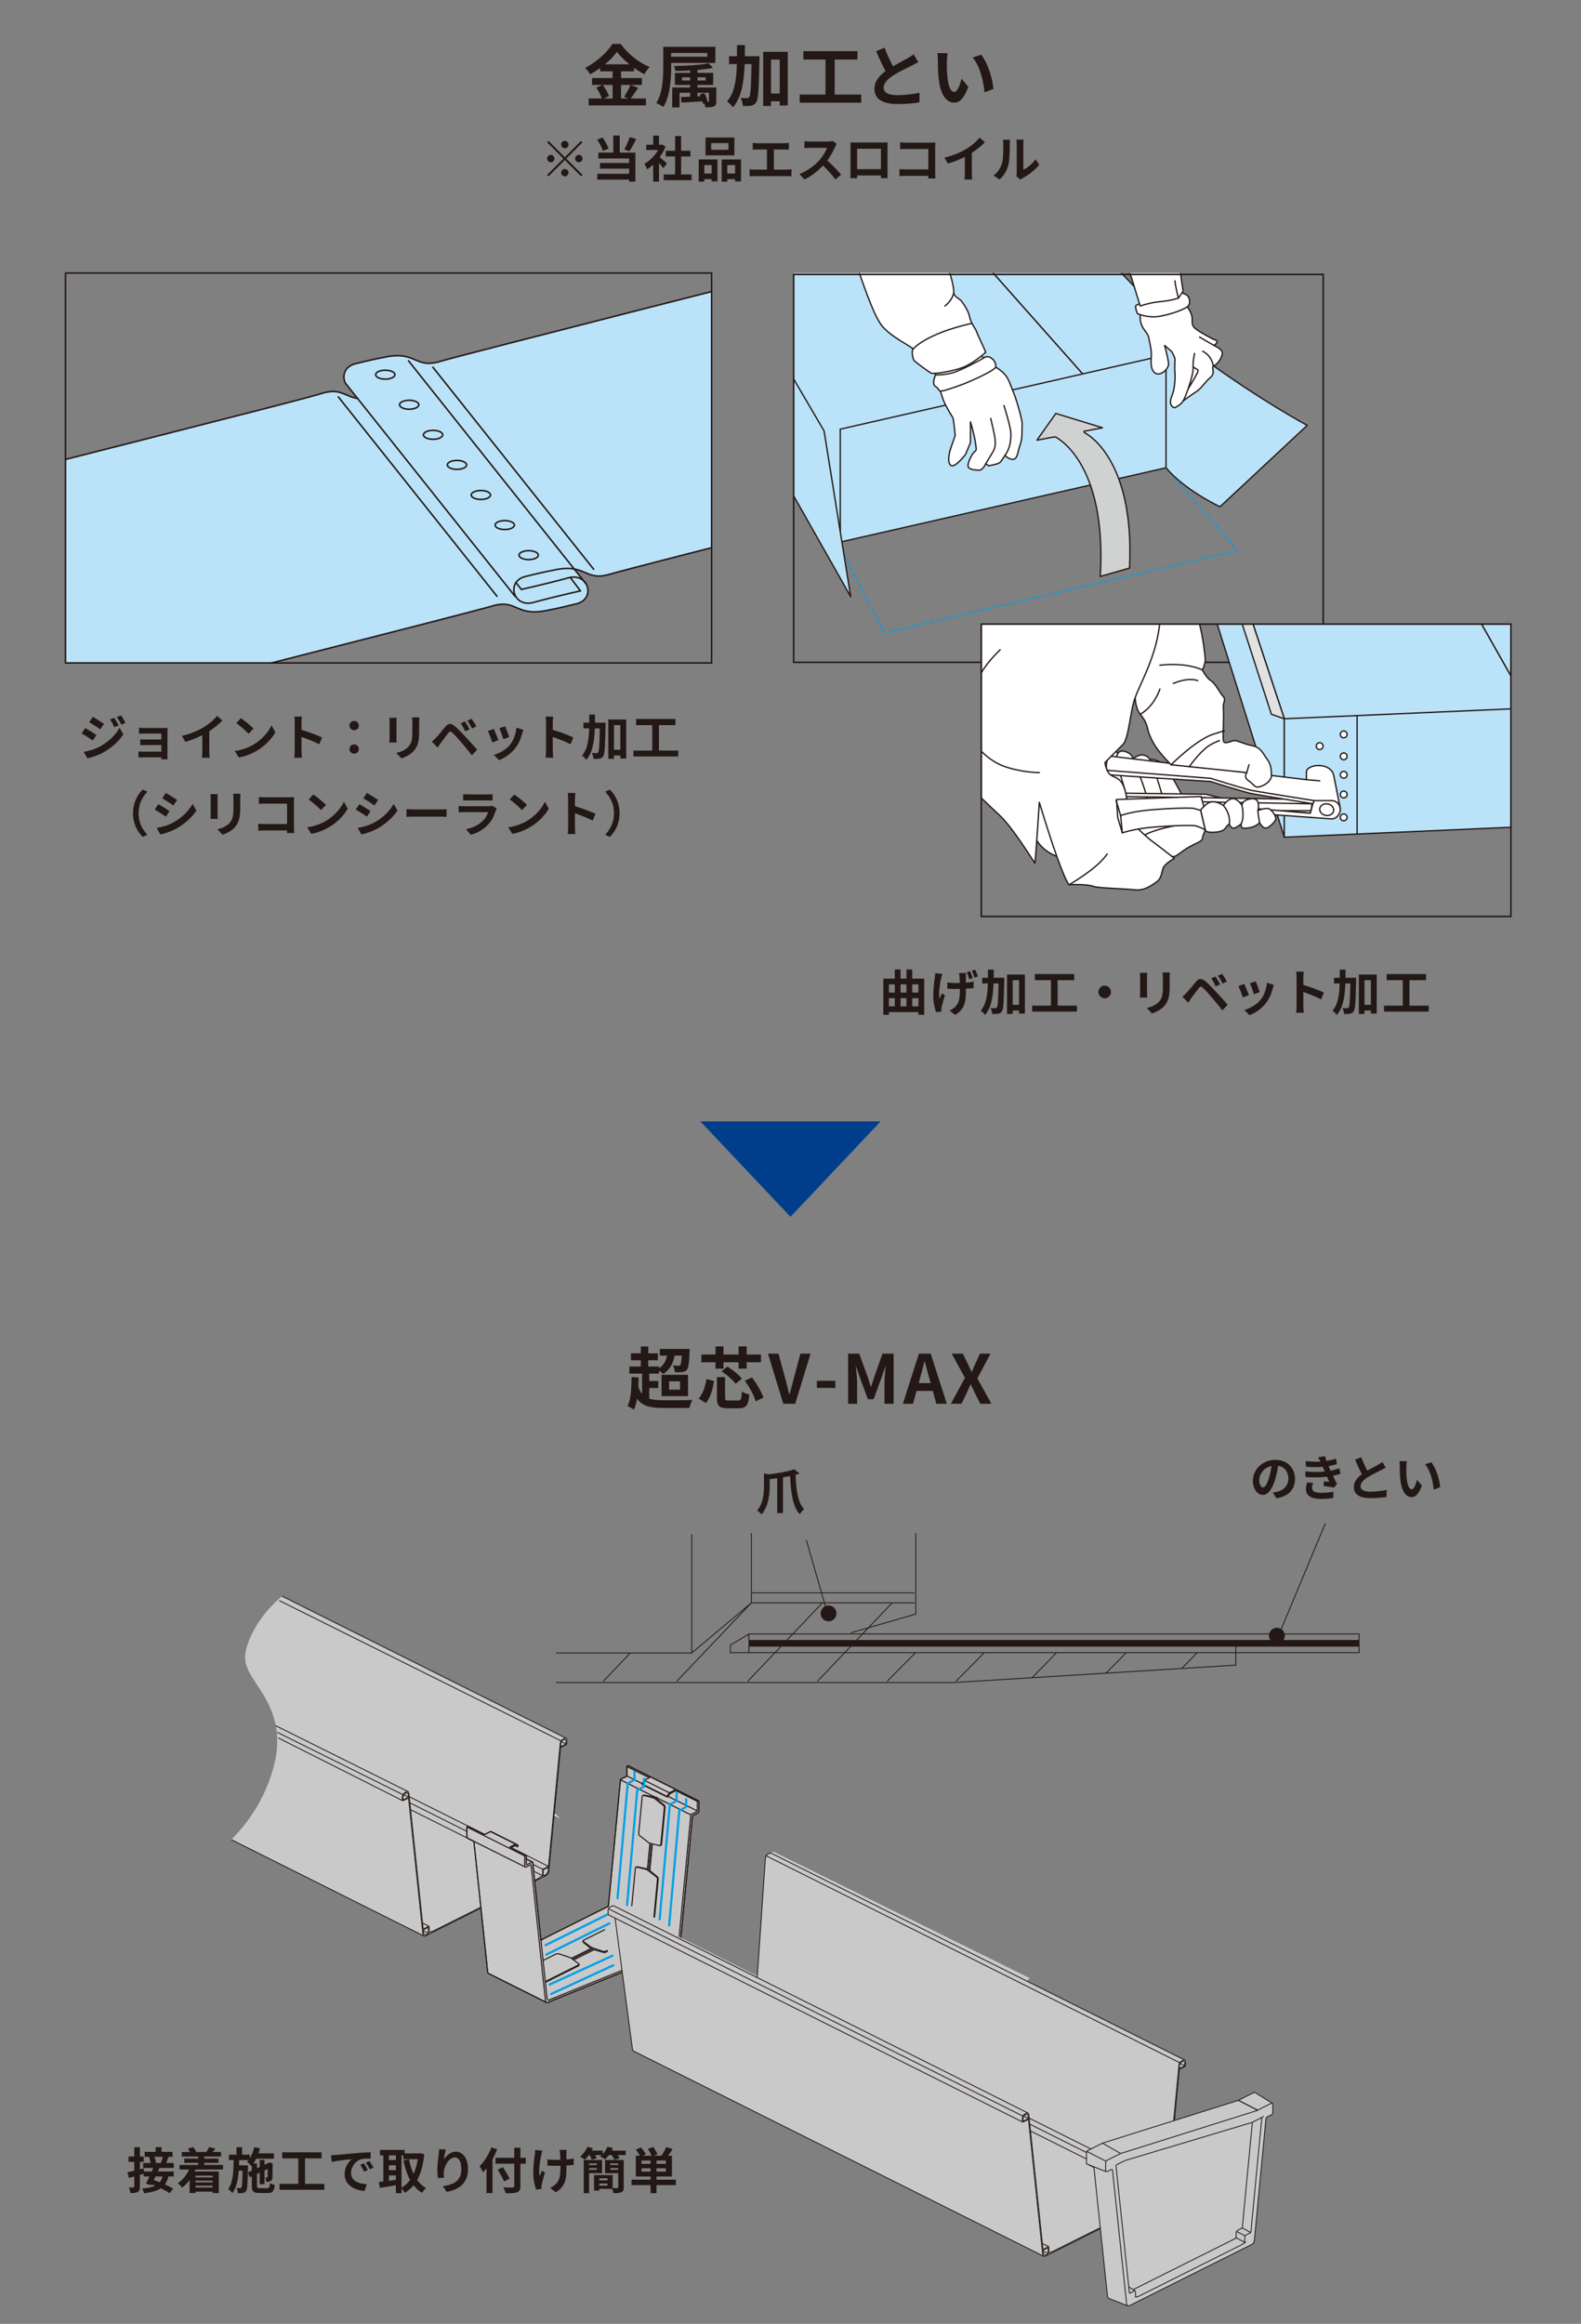 <?xml version="1.0" encoding="UTF-8"?><svg id="a" xmlns="http://www.w3.org/2000/svg" width="437" height="642" xmlns:xlink="http://www.w3.org/1999/xlink" viewBox="0 0 437 642"><rect x="0" y="0" width="437" height="642" fill="#808080" stroke="none"/><defs><style>.e,.f,.g,.h,.i,.j,.k,.l,.m,.n,.o,.p,.q{fill:none;}.e,.f,.i,.j{stroke-width:.366px;}.e,.f,.i,.j,.k,.q{stroke-linecap:round;stroke-linejoin:round;}.e,.i,.j,.k{stroke:#009fe8;}.f,.h,.l,.o,.p,.q{stroke:#231815;}.g,.r,.s,.t,.u,.v,.w,.x{stroke-width:0px;}.h{stroke-width:.424px;}.h,.l{stroke-miterlimit:10;}.i{stroke-dasharray:0 0 .897 .897;}.j{stroke-dasharray:0 0 .882 .882;}.k{stroke-width:.6px;}.l{stroke-width:1.822px;}.m{stroke-width:.24px;}.m,.n{stroke:#211714;}.n{stroke-width:.238px;}.o{stroke-width:.3px;}.p{stroke-width:.243px;}.r{fill:#003e8c;fill-rule:evenodd;}.y{clip-path:url(#d);}.z{clip-path:url(#b);}.aa{clip-path:url(#c);}.q{stroke-width:.425px;}.s{fill:#231815;}.t{fill:#d0d1d1;}.u{fill:#c9c9c9;}.v{fill:#e1e2e2;}.w{fill:#bae2f8;}.x{fill:#fff;}</style><clipPath id="b"><rect class="g" x="219.377" y="75.433" width="146.37" height="107.549"/></clipPath><clipPath id="c"><rect class="g" x="18.106" y="75.431" width="178.584" height="107.718"/></clipPath><clipPath id="d"><rect class="g" x="271.249" y="172.422" width="146.374" height="80.331"/></clipPath></defs><path class="s" d="m176.404,24.256c-.711,1.029-1.44,2.171-2.096,2.956h4.228v1.908h-15.826v-1.908h3.648c-.281-.842-.898-2.095-1.553-3.012l1.702-.729h-2.862v-1.908h5.687v-1.853h-3.441v-.916c-.88.636-1.834,1.234-2.788,1.739-.28-.523-.897-1.328-1.384-1.796,3.18-1.553,6.173-4.358,7.558-6.604h2.301c2.021,2.825,5.032,5.182,7.988,6.379-.562.562-1.066,1.31-1.478,2.002-.936-.486-1.908-1.104-2.844-1.777v.973h-3.573v1.853h5.762v1.908h-5.762v3.741h2.039l-1.216-.505c.617-.879,1.365-2.245,1.777-3.236l2.133.785Zm-9.784-.785c.711.954,1.44,2.226,1.721,3.087l-1.534.654h2.525v-3.741h-2.712Zm7.352-5.706c-1.384-1.122-2.619-2.338-3.442-3.461-.804,1.123-1.964,2.339-3.311,3.461h6.753Z"/><path class="s" d="m185.517,17.372v1.066c0,3.255-.281,8.081-2.171,11.131-.411-.318-1.384-.898-1.945-1.104,1.796-2.844,1.927-7.053,1.927-10.027v-5.5h14.405v4.434h-12.216Zm0-2.731v1.029h9.971v-1.029h-9.971Zm12.478,13.301c0,.842-.131,1.216-.692,1.459-.523.243-1.291.243-2.301.243-.057-.336-.188-.71-.337-1.028l-.318.094c-.037-.206-.112-.449-.187-.711-2.096.131-4.172.243-5.78.336l-.132-1.533,2.526-.094v-1.085h-2.938v4.041h-2.021v-5.481h4.958v-.711h-4.21v-3.33h4.21v-.674c-1.385.094-2.788.132-4.079.132-.056-.394-.243-.992-.43-1.348,3.367-.056,7.39-.28,9.578-.767l1.253,1.253c-1.234.263-2.73.449-4.321.599v.805h4.359v3.33h-4.359v.711h5.22v3.76Zm-7.221-5.705v-.88h-2.245v.88h2.245Zm2.001-.88v.88h2.282v-.88h-2.282Zm2.938,6.81c.187,0,.243-.037.243-.225v-2.319h-3.181v1.01l.88-.019c-.075-.206-.15-.393-.225-.562l1.271-.317c.394.767.768,1.758.917,2.432h.094Z"/><path class="s" d="m209.931,15.539s0,.729-.02,1.01c-.168,7.97-.299,10.832-.879,11.692-.431.636-.823.823-1.44.954-.542.112-1.385.112-2.264.074-.037-.617-.243-1.59-.636-2.226.748.056,1.422.074,1.777.074.28,0,.448-.074.636-.336.355-.506.505-2.825.617-9.073h-1.89c-.187,4.994-.842,9.185-3.255,11.954-.337-.543-1.066-1.291-1.627-1.628,2.095-2.376,2.6-5.949,2.73-10.326h-2.17v-2.17h2.189c.019-.992.019-2.021.019-3.087h2.188c0,1.048,0,2.076-.019,3.087h4.041Zm7.819-1.217v14.816h-2.227v-1.159h-2.413v1.29h-2.151v-14.947h6.791Zm-2.227,11.506v-9.373h-2.413v9.373h2.413Z"/><path class="s" d="m238.05,26.127v2.245h-17.005v-2.245h7.127v-9.672h-6.117v-2.319h14.947v2.319h-6.286v9.672h7.334Z"/><path class="s" d="m253.821,17.147c-.562.337-1.16.655-1.834.991-1.159.58-3.479,1.665-5.163,2.75-1.553,1.011-2.581,2.077-2.581,3.367,0,1.329,1.29,2.039,3.854,2.039,1.908,0,4.415-.299,6.061-.673l-.037,2.675c-1.571.262-3.535.449-5.949.449-3.685,0-6.473-1.029-6.473-4.209,0-2.058,1.291-3.573,3.068-4.883-.86-1.59-1.759-3.555-2.601-5.519l2.339-.954c.711,1.927,1.571,3.704,2.319,5.126,1.516-.88,3.124-1.702,4.004-2.189.691-.411,1.234-.729,1.702-1.122l1.291,2.151Z"/><path class="s" d="m261.717,16.961c-.019,1.197,0,2.6.112,3.928.262,2.676.823,4.49,1.983,4.49.879,0,1.608-2.17,1.964-3.629l1.871,2.244c-1.235,3.218-2.395,4.359-3.892,4.359-2.021,0-3.798-1.834-4.321-6.81-.168-1.702-.206-3.854-.206-4.995,0-.523-.019-1.31-.131-1.871l2.844.038c-.131.654-.225,1.739-.225,2.245Zm12.871,7.613l-2.451.936c-.28-2.975-1.272-7.333-3.292-9.615l2.356-.786c1.759,2.151,3.181,6.622,3.387,9.466Z"/><path class="s" d="m156.124,43.423l4.491-4.492.395.395-4.491,4.492,4.491,4.491-.395.395-4.491-4.491-4.506,4.505-.395-.395,4.506-4.505-4.492-4.492.395-.395,4.492,4.492Zm-2.858.395c0,.558-.463,1.021-1.021,1.021s-1.021-.463-1.021-1.021.463-1.021,1.021-1.021,1.021.463,1.021,1.021Zm2.858-2.858c-.559,0-1.021-.463-1.021-1.021s.463-1.021,1.021-1.021,1.021.463,1.021,1.021-.463,1.021-1.021,1.021Zm0,5.717c.558,0,1.021.463,1.021,1.021s-.463,1.021-1.021,1.021-1.021-.463-1.021-1.021.463-1.021,1.021-1.021Zm2.858-2.858c0-.559.463-1.021,1.021-1.021s1.021.463,1.021,1.021-.463,1.021-1.021,1.021-1.021-.463-1.021-1.021Z"/><path class="s" d="m166.654,41.707c-.259-.857-.926-2.178-1.593-3.13l1.47-.585c.722.938,1.389,2.19,1.688,3.062l-1.565.653Zm4.642.449h4.328v8.018h-1.729v-.559h-8.82v-1.605h8.82v-1.416h-8.044v-1.565h8.044v-1.252h-8.507v-1.62h4.124v-4.709h1.783v4.709Zm4.56-3.756c-.6,1.211-1.293,2.504-1.879,3.361l-1.415-.49c.53-.938,1.157-2.341,1.483-3.402l1.811.531Z"/><path class="s" d="m183.363,46.472c-.286-.382-.749-.926-1.212-1.43v5.132h-1.605v-4.696c-.545.504-1.116.953-1.688,1.307-.136-.436-.517-1.225-.762-1.538,1.483-.803,2.913-2.232,3.811-3.811h-3.293v-1.457h1.933v-2.504h1.605v2.504h.613l.285-.067.912.585c-.408,1.034-.953,2.015-1.606,2.913.653.53,1.702,1.47,1.987,1.742l-.979,1.32Zm7.799,1.729v1.578h-7.704v-1.578h3.145v-4.981h-2.586v-1.565h2.586v-4.07h1.66v4.07h2.573v1.565h-2.573v4.981h2.899Z"/><path class="s" d="m193.131,44.049h5.187v6.057h-1.62v-.612h-2.028v.681h-1.538v-6.125Zm1.538,1.552v2.341h2.028v-2.341h-2.028Zm8.316-2.682h-7.976v-4.927h7.976v4.927Zm-1.646-3.376h-4.764v1.838h4.764v-1.838Zm3.484,4.506v6.07h-1.634v-.626h-2.164v.681h-1.552v-6.125h5.35Zm-1.634,3.893v-2.341h-2.164v2.341h2.164Z"/><path class="s" d="m217.503,46.853c.49,0,.926-.055,1.266-.109v1.974c-.381-.055-.952-.067-1.266-.067h-8.97c-.408,0-.885.013-1.334.067v-1.974c.422.082.912.109,1.334.109h3.457v-5.554h-2.627c-.367,0-.952.027-1.293.055v-1.864c.354.054.912.081,1.293.081h7.404c.408,0,.885-.041,1.279-.081v1.864c-.408-.027-.884-.055-1.279-.055h-2.871v5.554h3.606Z"/><path class="s" d="m231.287,39.761c-.109.15-.354.572-.477.845-.463,1.062-1.225,2.518-2.137,3.742,1.348,1.171,2.994,2.913,3.797,3.893l-1.551,1.348c-.885-1.225-2.151-2.613-3.431-3.852-1.442,1.524-3.253,2.939-5.117,3.824l-1.402-1.47c2.191-.83,4.302-2.478,5.581-3.906.898-1.021,1.729-2.368,2.027-3.335h-4.613c-.572,0-1.32.082-1.606.096v-1.933c.367.055,1.197.095,1.606.095h4.791c.599,0,1.143-.081,1.415-.177l1.116.83Z"/><path class="s" d="m245.315,47.329c0,.53.027,1.837.027,1.892h-1.878l.013-.749h-6.56l.014.749h-1.879c.014-.068.041-1.252.041-1.905v-6.656c0-.381,0-.938-.027-1.32.559.014,1.075.027,1.442.027h7.486c.341,0,.857,0,1.348-.027-.027.408-.027.912-.027,1.32v6.67Zm-8.397-6.234v5.648h6.573v-5.648h-6.573Z"/><path class="s" d="m256.567,49.289c.014-.218.014-.449.014-.708h-6.206c-.531,0-1.307.041-1.756.081v-1.946c.477.041,1.089.082,1.701.082h6.274v-5.635h-6.111c-.571,0-1.307.027-1.688.055v-1.893c.504.055,1.212.082,1.688.082h6.847c.395,0,.967-.014,1.198-.027-.014.313-.041.857-.041,1.252v7.051c0,.477.027,1.198.054,1.606h-1.974Z"/><path class="s" d="m268.621,47.805c0,.6.027,1.443.123,1.783h-2.15c.054-.326.095-1.184.095-1.783v-4.464c-1.401.708-3.104,1.415-4.682,1.851l-.98-1.66c2.382-.518,4.669-1.524,6.193-2.464,1.374-.857,2.79-2.068,3.552-3.075l1.457,1.319c-1.035,1.035-2.26,2.056-3.607,2.927v5.566Z"/><path class="s" d="m274.619,48.485c1.198-.844,1.934-2.096,2.314-3.253.381-1.17.395-3.743.395-5.39,0-.544-.041-.912-.122-1.238h2c-.013.054-.095.667-.095,1.225,0,1.606-.041,4.478-.408,5.853-.408,1.538-1.252,2.872-2.423,3.906l-1.661-1.103Zm6.303.204c.054-.258.108-.64.108-1.007v-7.936c0-.612-.095-1.129-.108-1.17h2.027c-.014.041-.095.571-.095,1.184v7.119c1.103-.477,2.449-1.552,3.361-2.872l1.048,1.497c-1.129,1.47-3.089,2.94-4.613,3.716-.286.149-.422.272-.6.408l-1.129-.939Z"/><path class="s" d="m179.459,386.407c1.012.337,2.283.431,3.816.431,1.422.019,6.418.019,8.102-.075-.318.524-.693,1.534-.842,2.208h-7.26c-3.479,0-5.705-.468-7.184-2.563-.205,1.16-.486,2.17-.859,3.031-.375-.263-1.311-.786-1.777-.974.936-1.852,1.084-4.863,1.104-8.044l1.945.131c0,.861-.037,1.722-.074,2.545.279.842.617,1.496,1.047,1.982v-5.594h-3.518v-1.964h3.162v-1.721h-2.73v-1.927h2.73v-1.89h2.059v1.89h2.656v1.927h-2.656v1.721h2.975v.468c1.234-.786,1.908-1.927,2.225-3.479h-2.002v-1.853h8.25s0,.506-.018.768c-.131,3.105-.299,4.471-.748,4.995-.338.411-.748.561-1.254.636-.467.056-1.234.075-2.076.037-.02-.562-.244-1.365-.543-1.87.654.074,1.234.074,1.516.074.225,0,.393-.037.543-.187.168-.243.299-.936.393-2.601h-1.982c-.432,2.357-1.441,3.984-3.145,5.069-.242-.243-.729-.636-1.158-.954v.86h-2.695v2.04h2.471v1.927h-2.471v2.955Zm3.406-6.604h7.314v5.893h-7.314v-5.893Zm2.076,4.116h3.029v-2.32h-3.029v2.32Z"/><path class="s" d="m193.117,386.37c1.141-1.31,1.834-3.293,2.133-5.369l2.113.524c-.355,2.226-.953,4.564-2.264,6.098l-1.982-1.253Zm4.658-8.25v-1.777h-3.91v-2.133h3.91v-2.244h2.207v2.244h4.172v-2.244h2.227v2.244h3.965v2.133h-3.965v1.777h-2.227v-1.777h-4.172v1.777h-2.207Zm6.229,8.792c.824,0,.936-.317,1.049-2.487.467.355,1.459.711,2.076.842-.281,3.012-.898,3.797-2.938,3.797h-3.012c-2.395,0-3.012-.673-3.012-2.899v-5.725h2.244v5.688c0,.692.131.785,1.029.785h2.562Zm-2.936-9.372c1.422.917,3.18,2.264,3.984,3.33l-1.74,1.422c-.711-1.029-2.414-2.488-3.873-3.461l1.629-1.291Zm6.789,2.993c1.273,1.702,2.658,3.984,3.162,5.575l-2.15,1.028c-.412-1.553-1.723-3.928-2.994-5.705l1.982-.898Z"/><path class="s" d="m212.276,373.967h2.898l1.834,6.735c.43,1.533.711,2.918,1.16,4.471h.094c.43-1.553.748-2.938,1.178-4.471l1.797-6.735h2.805l-4.246,13.844h-3.291l-4.229-13.844Z"/><path class="s" d="m225.783,381.469h5.105v1.964h-5.105v-1.964Z"/><path class="s" d="m234.426,373.967h3.068l2.357,6.473c.299.861.561,1.777.842,2.676h.094c.299-.898.543-1.814.842-2.676l2.301-6.473h3.068v13.844h-2.525v-5.78c0-1.31.205-3.236.336-4.546h-.074l-1.123,3.255-2.133,5.818h-1.59l-2.15-5.818-1.104-3.255h-.076c.131,1.31.355,3.236.355,4.546v5.78h-2.488v-13.844Z"/><path class="s" d="m257.83,384.256h-4.49l-.973,3.555h-2.807l4.434-13.844h3.256l4.453,13.844h-2.9l-.973-3.555Zm-.6-2.151l-.41-1.515c-.432-1.44-.805-3.031-1.217-4.527h-.074c-.355,1.516-.768,3.087-1.18,4.527l-.41,1.515h3.291Z"/><path class="s" d="m266.717,380.664l-3.648-6.697h3.068l1.385,2.844c.318.655.617,1.328,1.029,2.188h.094c.336-.86.617-1.533.916-2.188l1.309-2.844h2.92l-3.648,6.828,3.891,7.016h-3.068l-1.553-3.068c-.355-.711-.672-1.44-1.084-2.282h-.076c-.354.842-.672,1.571-1.01,2.282l-1.477,3.068h-2.938l3.891-7.146Z"/><g class="z"><polyline class="w" points="231.169 149.362 205.465 97.764 205.465 26.55 231.169 26.55 322.295 129.234"/><polyline class="f" points="231.169 149.362 205.465 97.764 205.465 26.55 231.169 26.55 322.295 129.234"/><polyline class="j" points="322.294 129.233 342.084 152.119 244.416 174.851 231.168 149.361"/><path class="w" d="m257.196,20.015l74.904,78.656c16.408,12.028,29.228,18.844,29.228,18.844l-24.104,22.484s-9.688-4.5-14.932-10.766L231.168,26.551l26.028-6.536Z"/><path class="f" d="m257.196,20.015l74.904,78.656c16.408,12.028,29.228,18.844,29.228,18.844l-24.104,22.484s-9.688-4.5-14.932-10.766L231.168,26.551l26.028-6.536Z"/><line class="e" x1="322.294" y1="129.233" x2="321.434" y2="129.423"/><line class="i" x1="319.681" y1="129.812" x2="232.907" y2="148.982"/><line class="e" x1="232.032" y1="149.175" x2="231.168" y2="149.363"/><polygon class="w" points="322.294 98.046 232.256 118.562 232.256 149.75 322.294 129.234 322.294 98.046"/><polygon class="f" points="322.294 98.046 232.256 118.562 232.256 149.75 322.294 129.234 322.294 98.046"/><polygon class="w" points="227.782 119.054 235.138 164.844 210.624 121.538 210.624 89.776 227.782 119.054"/><polygon class="f" points="227.782 119.054 235.138 164.844 210.624 121.538 210.624 89.776 227.782 119.054"/><path class="x" d="m271.516,98.566s2.45,2.18,3.678,2.86c1.224.682,2.724,1.906,3.404,3.268.684,1.364.954,2.318,1.632,3.95.682,1.636,2.452,7.626,2.318,8.714-.136,1.09.134,3.68-.546,5.45-.682,1.77-.682,3.95-1.908,4.084-1.222.134-2.312-1.088-2.312-1.088,0,0-.958,1.632-1.498,2.044-.55.406-2.998.832-2.998.832l-.816-.56s-.818,1.77-1.77,1.77-3.134-.106-3.134-1.21,1.09-3.286,1.77-3.83c.684-.542.548-.542.274-2.586-.274-2.042-1.36-5.722-1.36-5.722v5.722l-1.362,3.266s-2.59,3.406-3.814,3.134c-1.228-.274-.818-2.86-.546-3.95.274-1.09,1.498-4.358,1.498-4.358,0,0-.408-4.63-.682-5.036-.27-.41-1.906-3-2.586-4.77-.262-.686-.652-1.906-1.028-3.14-.592-1.954-1.152-3.942-1.152-3.942"/><path class="f" d="m271.516,98.566s2.45,2.18,3.678,2.86c1.224.682,2.724,1.906,3.404,3.268.684,1.364.954,2.318,1.632,3.95.682,1.636,2.452,7.626,2.318,8.714-.136,1.09.134,3.68-.546,5.45-.682,1.77-.682,3.95-1.908,4.084-1.222.134-2.312-1.088-2.312-1.088,0,0-.958,1.632-1.498,2.044-.55.406-2.998.832-2.998.832l-.816-.56s-.818,1.77-1.77,1.77-3.134-.106-3.134-1.21,1.09-3.286,1.77-3.83c.684-.542.548-.542.274-2.586-.274-2.042-1.36-5.722-1.36-5.722v5.722l-1.362,3.266s-2.59,3.406-3.814,3.134c-1.228-.274-.818-2.86-.546-3.95.274-1.09,1.498-4.358,1.498-4.358,0,0-.408-4.63-.682-5.036-.27-.41-1.906-3-2.586-4.77-.262-.686-.652-1.906-1.028-3.14-.592-1.954-1.152-3.942-1.152-3.942"/><path class="f" d="m277.509,112.05s1.906,5.988,1.906,7.762-.136,3.948-1.632,5.992"/><path class="f" d="m273.833,115.589s1.226,5.04,1.226,5.856.27,1.908-.614,3.406c-.886,1.496-1.976,3.266-1.976,3.266"/><path class="x" d="m250.27,27.48s1.498,3.13,1.498,6.128-1.224,5.446-.748,6.4c.478.952.886,1.636.748,2.86-.134,1.226-1.034,4.084.026,6.674,1.064,2.584,2.972,4.63,2.698,6.13-.272,1.496-.354,2.584.028,3.398.378.82,3.926,7.086,4.058,7.902.138.816-.542,2.18,0,2.86.548.682,3.406,4.354,3.95,5.718.546,1.364,1.226,4.496,1.09,5.312-.138.818,1.906,2.044,1.906,2.044,0,0,2.042,2.452,2.45,4.496.41,2.038,1.636,3.296,1.91,4.1.27.802.952,2.162,1.632,3.662.684,1.496.954,2.176.954,2.176,0,0-3.406,2.998-6.126,4.086-2.726,1.09-8.176,2.042-8.988,1.636-.82-.41-4.226-3-4.632-3.406-.408-.408-.818-2.586-.408-3.134.408-.544-6.406-3.404-8.854-6.944-2.452-3.54-5.312-12.528-6.946-17.02-1.634-4.496-7.078-9.808-8.578-13.212-1.496-3.406-.274-7.08-1.496-9.534-1.228-2.45-6.468-10.212-8.208-12.118-1.738-1.91-6.366-8.582-6.366-8.582v-9.124h36.5s.628,3.524,1.902,7.492"/><path class="f" d="m250.27,27.48s1.498,3.13,1.498,6.128-1.224,5.446-.748,6.4c.478.952.886,1.636.748,2.86-.134,1.226-1.034,4.084.026,6.674,1.064,2.584,2.972,4.63,2.698,6.13-.272,1.496-.354,2.584.028,3.398.378.82,3.926,7.086,4.058,7.902.138.816-.542,2.18,0,2.86.548.682,3.406,4.354,3.95,5.718.546,1.364,1.226,4.496,1.09,5.312-.138.818,1.906,2.044,1.906,2.044,0,0,2.042,2.452,2.45,4.496.41,2.038,1.636,3.296,1.91,4.1.27.802.952,2.162,1.632,3.662.684,1.496.954,2.176.954,2.176,0,0-3.406,2.998-6.126,4.086-2.726,1.09-8.176,2.042-8.988,1.636-.82-.41-4.226-3-4.632-3.406-.408-.408-.818-2.586-.408-3.134.408-.544-6.406-3.404-8.854-6.944-2.452-3.54-5.312-12.528-6.946-17.02-1.634-4.496-7.078-9.808-8.578-13.212-1.496-3.406-.274-7.08-1.496-9.534-1.228-2.45-6.468-10.212-8.208-12.118-1.738-1.91-6.366-8.582-6.366-8.582v-9.124h36.5s.628,3.524,1.902,7.492Z"/><path class="f" d="m252.313,96.523s3.122-4.204,16.34-7.206"/><path class="f" d="m263.618,80.862s-.274,2.044-2.452,3.678"/><path class="x" d="m327.024,83.316s1.96,2.176,2.372,3.812c.408,1.634-.412,2.586,1.222,3.814,1.634,1.226,4.906,2.858,4.906,2.858,0,0,1.942.274.02,1.634,0,0,2.158.954,2.292,1.91.138.948-.816,2.992-2.452,3.812-.606.3.682,1.906-.814,3.132-1.498,1.224-2.452,2.992-3.952,3.948-1.496.956-3.594,2.53-3.594,2.53-.414.686-.774.928-1.308,1.284-.814.544-1.224.954-1.902,0-.684-.956,0-2.314.406-3.542.406-1.228.682-3.946.542-5.352-.136-1.4,0-3.226,0-3.908s-.948-2.178-.948-2.178l-1.91-1.636s1.088,3.814,1.088,5.174-2.178,3.27-3.538,2.548c-1.364-.72-1.364-2.684-1.226-4.59.136-1.906-.412-3.54-.68-5.176-.274-1.632-1.91-2.316-2.318-4.766-.406-2.448.818-4.082.818-4.082"/><path class="f" d="m327.024,83.316s1.96,2.176,2.372,3.812c.408,1.634-.412,2.586,1.222,3.814,1.634,1.226,4.906,2.858,4.906,2.858,0,0,1.942.274.02,1.634,0,0,2.158.954,2.292,1.91.138.948-.816,2.992-2.452,3.812-.606.3.682,1.906-.814,3.132-1.498,1.224-2.452,2.992-3.952,3.948-1.496.956-3.594,2.53-3.594,2.53-.414.686-.774.928-1.308,1.284-.814.544-1.224.954-1.902,0-.684-.956,0-2.314.406-3.542.406-1.228.682-3.946.542-5.352-.136-1.4,0-3.226,0-3.908s-.948-2.178-.948-2.178l-1.91-1.636s1.088,3.814,1.088,5.174-2.178,3.27-3.538,2.548c-1.364-.72-1.364-2.684-1.226-4.59.136-1.906-.412-3.54-.68-5.176-.274-1.632-1.91-2.316-2.318-4.766-.406-2.448.818-4.082.818-4.082"/><path class="x" d="m328.423,107.406s1.926-3.118,2.468-4.25c.548-1.126.272-.91-1.088-1.73.104,1.238-.654,3.882-1.38,5.98"/><path class="f" d="m328.423,107.406s1.926-3.118,2.468-4.25c.548-1.126.272-.91-1.088-1.73.104,1.238-.654,3.882-1.38,5.98Z"/><path class="f" d="m329.804,101.425c-.134-1.632.388-3.79.388-3.79"/><path class="f" d="m327.024,110.765c.214-.372.45-.866.734-1.578.2-.492.43-1.11.664-1.784"/><path class="f" d="m332.438,97.038s2.404.984,2.946,4.118"/><path class="f" d="m331.573,93.12s2.878,1.72,3.97,2.312"/><path class="x" d="m266.407,106.056c3.066-1.224,8.564-3.78,8.788-4.628.408-1.566-1.714-3.522-2.996-2.714-1.276.802-6.672,3.664-8.852,4.278-2.178.608-4.768.606-4.768.606,0,0-1.15,2.54,0,3.172,1.152.636.572,1.432,1.902,1.226,1.332-.204,5.926-1.94,5.926-1.94"/><path class="f" d="m266.407,106.056c3.066-1.224,8.564-3.78,8.788-4.628.408-1.566-1.714-3.522-2.996-2.714-1.276.802-6.672,3.664-8.852,4.278-2.178.608-4.768.606-4.768.606,0,0-1.15,2.54,0,3.172,1.152.636.572,1.432,1.902,1.226,1.332-.204,5.926-1.94,5.926-1.94Z"/><path class="x" d="m314.415,86.65s2.86,1.33,6.23.714c3.37-.61,6.978-1.974,7.776-2.826.806-.846.352-2.828-.698-3.198-1.05-.372-.64-.716-2.686,0-2.042.714-11.03,2.416-11.134,3.198-.102.782.512,2.112.512,2.112"/><path class="f" d="m314.415,86.65s2.86,1.33,6.23.714c3.37-.61,6.978-1.974,7.776-2.826.806-.846.352-2.828-.698-3.198-1.05-.372-.64-.716-2.686,0-2.042.714-11.03,2.416-11.134,3.198-.102.782.512,2.112.512,2.112Z"/><path class="x" d="m297.528,40.281s-1.09,4.218.816,7.762c1.906,3.542,3.404,6.266,4.766,8.852,1.364,2.59,3.538,7.35,4.088,8.988.544,1.636,2.588,3.95,2.72,4.632.138.68,2.318,4.492,2.86,6.262.548,1.77,2.368,7.762,2.368,7.762,0,0,2.67-.954,5.668-1.222,2.996-.274,4.906-.956,4.906-.956l1.3-1.908s-.894-5.446-.894-7.218.542-.544.136-4.494c-.408-3.948.566-4.628.758-6.332.196-1.702-.054-2.924,0-5.378.062-2.454-3.21-11.848-3.618-15.118-.408-3.268-1.088-8.304-2.176-9.398-1.092-1.09-3.41-2.718-4.088-4.628-.68-1.904-1.09-6.264-1.09-6.264h-29.146s5.45,4.088,5.45,5.99-.816,6.402.408,7.902c1.228,1.5,4.768,4.766,4.768,4.766"/><path class="f" d="m297.528,40.281s-1.09,4.218.816,7.762c1.906,3.542,3.404,6.266,4.766,8.852,1.364,2.59,3.538,7.35,4.088,8.988.544,1.636,2.588,3.95,2.72,4.632.138.68,2.318,4.492,2.86,6.262.548,1.77,2.368,7.762,2.368,7.762,0,0,2.67-.954,5.668-1.222,2.996-.274,4.906-.956,4.906-.956l1.3-1.908s-.894-5.446-.894-7.218.542-.544.136-4.494c-.408-3.948.566-4.628.758-6.332.196-1.702-.054-2.924,0-5.378.062-2.454-3.21-11.848-3.618-15.118-.408-3.268-1.088-8.304-2.176-9.398-1.092-1.09-3.41-2.718-4.088-4.628-.68-1.904-1.09-6.264-1.09-6.264h-29.146s5.45,4.088,5.45,5.99-.816,6.402.408,7.902c1.228,1.5,4.768,4.766,4.768,4.766Z"/><path class="x" d="m325.716,82.361s-.812-3.13-.952-4.768"/><path class="f" d="m325.716,82.361s-.812-3.13-.952-4.768"/><path class="t" d="m312.212,156.937c1.516-31-12.502-37.438-12.502-37.438l-.07-.354,5.1-.966-12.904-3.952-5.21,7.38,4.552-.862.498-.05s14.356,6.586,12.442,38.55l8.094-2.308Z"/><path class="f" d="m312.212,156.937c1.516-31-12.502-37.438-12.502-37.438l-.07-.354,5.1-.966-12.904-3.952-5.21,7.38,4.552-.862.498-.05s14.356,6.586,12.442,38.55l8.094-2.308Z"/></g><rect class="h" x="219.377" y="75.823" width="146.372" height="107.159"/><path class="s" d="m255.454,270.369v9.977h-1.593v-.735h-8.166v.749h-1.538v-9.99h3.171v-2.546h1.593v2.546h1.633v-2.546h1.593v2.546h3.308Zm-9.759,1.578v2.273h1.633v-2.273h-1.633Zm0,6.07h1.633v-2.259h-1.633v2.259Zm3.226-6.07v2.273h1.633v-2.273h-1.633Zm0,3.812v2.259h1.633v-2.259h-1.633Zm3.226-3.812v2.273h1.715v-2.273h-1.715Zm1.715,6.07v-2.259h-1.715v2.259h1.715Z"/><path class="s" d="m260.484,269.049c-.122.34-.258.816-.326,1.103-.327,1.497-.803,4.165-.449,5.839.177-.422.422-1.062.64-1.552l.844.53c-.395,1.171-.748,2.532-.912,3.294-.04.204-.081.504-.081.653,0,.137.014.368.027.559l-1.498.149c-.299-.816-.775-2.694-.775-4.369,0-2.205.272-4.138.449-5.24.055-.367.068-.816.082-1.156l2,.19Zm6.547-.231c-.041.326-.054.626-.067.925v1.716c.816-.068,1.578-.15,2.164-.259l-.014,1.77c-.572.067-1.32.122-2.137.163v.422c0,3.185-.259,5.131-2.94,6.847l-1.552-1.226c.518-.231,1.198-.653,1.579-1.075,1.021-1.075,1.252-2.272,1.252-4.56v-.34c-.463.014-.926.026-1.375.026-.585,0-1.401-.04-2.082-.081v-1.715c.667.095,1.32.149,2.056.149.436,0,.897-.014,1.374-.027-.014-.734-.041-1.429-.067-1.811-.027-.271-.082-.68-.15-.925h1.96Zm.898,1.715c-.19-.599-.449-1.389-.708-1.933l.926-.286c.245.531.572,1.375.722,1.905l-.939.313Zm1.62-2.654c.259.531.585,1.375.748,1.892l-.925.3c-.205-.585-.477-1.361-.749-1.905l.926-.286Z"/><path class="s" d="m277.604,270.124s0,.53-.014.734c-.123,5.799-.218,7.881-.64,8.507-.313.463-.6.6-1.049.694-.395.082-1.007.082-1.646.055-.027-.449-.177-1.157-.463-1.62.545.041,1.034.055,1.293.055.204,0,.327-.055.463-.245.259-.367.367-2.055.449-6.601h-1.375c-.136,3.634-.612,6.683-2.368,8.697-.245-.396-.775-.939-1.184-1.185,1.524-1.729,1.892-4.328,1.986-7.513h-1.578v-1.579h1.592c.014-.722.014-1.47.014-2.246h1.593c0,.763,0,1.511-.014,2.246h2.94Zm5.688-.885v10.779h-1.619v-.844h-1.756v.939h-1.565v-10.875h4.94Zm-1.619,8.37v-6.818h-1.756v6.818h1.756Z"/><path class="s" d="m297.674,277.827v1.634h-12.372v-1.634h5.186v-7.036h-4.45v-1.688h10.875v1.688h-4.573v7.036h5.335Z"/><path class="s" d="m305.347,272.302c.952,0,1.742.789,1.742,1.742s-.79,1.742-1.742,1.742-1.742-.79-1.742-1.742.789-1.742,1.742-1.742Z"/><path class="s" d="m317.088,268.776c-.027.3-.041.599-.041,1.034v4.601c0,.341.014.871.041,1.185h-2.015c.014-.259.068-.79.068-1.198v-4.587c0-.259-.014-.734-.055-1.034h2.001Zm6.274-.122c-.027.381-.055.816-.055,1.36v2.695c0,2.926-.571,4.179-1.579,5.295-.898.993-2.313,1.66-3.307,1.974l-1.43-1.498c1.361-.312,2.505-.83,3.335-1.715.925-1.021,1.103-2.041,1.103-4.165v-2.586c0-.544-.027-.979-.082-1.36h2.015Z"/><path class="s" d="m327.932,274.316c.626-.627,1.688-1.961,2.613-3.076.816-.967,1.551-1.062,2.667-.123.912.776,1.933,1.852,2.777,2.764.911.993,2.368,2.545,3.348,3.675l-1.456,1.578c-.871-1.116-2.109-2.627-2.913-3.565-.844-1.008-2.001-2.273-2.504-2.695-.477-.408-.708-.408-1.103.082-.531.681-1.511,2.027-2.069,2.776-.312.422-.64.912-.871,1.266l-1.605-1.646c.408-.341.708-.626,1.116-1.034Zm9.323-2.355l-1.226.531c-.395-.857-.734-1.511-1.238-2.219l1.185-.49c.381.572.979,1.552,1.279,2.178Zm1.864-.803l-1.184.571c-.436-.857-.804-1.483-1.307-2.164l1.17-.53c.395.544,1.008,1.511,1.32,2.123Z"/><path class="s" d="m345.198,274.942l-1.66.626c-.231-.735-.912-2.546-1.239-3.145l1.634-.585c.34.694.993,2.341,1.266,3.104Zm6.914-2.831c-.163.436-.245.721-.326.993-.354,1.375-.926,2.79-1.852,3.988-1.266,1.633-2.967,2.776-4.56,3.375l-1.429-1.456c1.497-.395,3.389-1.43,4.519-2.845.926-1.157,1.579-2.967,1.729-4.669l1.919.613Zm-3.906,1.986l-1.633.572c-.163-.667-.763-2.314-1.103-3.021l1.619-.531c.259.586.926,2.354,1.116,2.98Z"/><path class="s" d="m365.161,276.085c-1.401-.734-3.443-1.524-4.913-2.027v3.852c0,.395.068,1.348.122,1.892h-2.123c.082-.53.136-1.348.136-1.892v-7.812c0-.49-.04-1.171-.136-1.647h2.123c-.054.477-.122,1.076-.122,1.647v2.001c1.823.53,4.437,1.497,5.689,2.109l-.776,1.878Z"/><path class="s" d="m374.848,270.124s0,.53-.014.734c-.123,5.799-.218,7.881-.64,8.507-.313.463-.6.6-1.049.694-.395.082-1.007.082-1.646.055-.027-.449-.177-1.157-.463-1.62.545.041,1.034.055,1.293.055.204,0,.327-.055.463-.245.259-.367.367-2.055.449-6.601h-1.375c-.136,3.634-.612,6.683-2.368,8.697-.245-.396-.775-.939-1.184-1.185,1.524-1.729,1.892-4.328,1.986-7.513h-1.578v-1.579h1.592c.014-.722.014-1.47.014-2.246h1.593c0,.763,0,1.511-.014,2.246h2.94Zm5.688-.885v10.779h-1.619v-.844h-1.756v.939h-1.565v-10.875h4.94Zm-1.619,8.37v-6.818h-1.756v6.818h1.756Z"/><path class="s" d="m394.919,277.827v1.634h-12.372v-1.634h5.186v-7.036h-4.45v-1.688h10.875v1.688h-4.573v7.036h5.335Z"/><path class="s" d="m26.663,203.059l-.994,1.524c-.775-.544-2.19-1.456-3.103-1.946l.979-1.497c.926.49,2.423,1.429,3.117,1.919Zm1.089,3.104c2.313-1.293,4.219-3.158,5.295-5.104l1.048,1.852c-1.253,1.892-3.186,3.606-5.403,4.899-1.389.776-3.349,1.457-4.547,1.675l-1.021-1.783c1.524-.259,3.158-.722,4.628-1.538Zm.993-6.18l-1.007,1.497c-.763-.53-2.178-1.442-3.076-1.946l.98-1.497c.897.49,2.396,1.457,3.103,1.946Zm4.057.422l-1.185.504c-.395-.857-.708-1.442-1.197-2.137l1.129-.477c.396.571.939,1.483,1.253,2.109Zm1.905-.734l-1.157.517c-.436-.857-.775-1.388-1.279-2.068l1.157-.477c.422.545.952,1.429,1.279,2.028Z"/><path class="s" d="m46.285,208.844c0,.218.014.68.014.925h-1.716c.014-.122.014-.34.014-.544h-5.158c-.381,0-.939.027-1.171.041v-1.675c.231.027.694.055,1.185.055h5.145v-1.811h-4.342c-.517,0-1.17.014-1.483.027v-1.605c.354.027.967.04,1.483.04h4.342v-1.646h-4.491c-.504,0-1.361.027-1.688.055v-1.647c.354.041,1.184.068,1.688.068h5.145c.327,0,.83-.014,1.049-.027-.014.177-.014.626-.014.912v6.833Z"/><path class="s" d="m57.85,207.563c0,.6.027,1.443.123,1.783h-2.15c.054-.326.095-1.184.095-1.783v-4.464c-1.401.708-3.104,1.415-4.682,1.851l-.98-1.66c2.382-.518,4.669-1.524,6.193-2.464,1.374-.857,2.79-2.068,3.552-3.075l1.457,1.319c-1.035,1.035-2.26,2.056-3.607,2.927v5.566Z"/><path class="s" d="m70.095,205.686c2.313-1.375,4.097-3.457,4.954-5.295l1.062,1.92c-1.034,1.837-2.845,3.716-5.036,5.035-1.374.831-3.13,1.593-5.049,1.92l-1.144-1.797c2.123-.3,3.893-.994,5.213-1.783Zm0-4.41l-1.389,1.43c-.708-.763-2.409-2.246-3.402-2.94l1.279-1.361c.953.641,2.722,2.056,3.512,2.872Z"/><path class="s" d="m88.247,205.617c-1.401-.734-3.443-1.524-4.913-2.027v3.852c0,.395.068,1.348.122,1.892h-2.123c.082-.53.136-1.348.136-1.892v-7.812c0-.49-.04-1.171-.136-1.647h2.123c-.054.477-.122,1.076-.122,1.647v2.001c1.823.53,4.437,1.497,5.689,2.109l-.776,1.878Z"/><path class="s" d="m96.6,200.459c0-.749.571-1.293,1.293-1.293s1.293.544,1.293,1.293c0,.722-.572,1.266-1.293,1.266s-1.293-.544-1.293-1.266Zm0,6.492c0-.748.571-1.293,1.293-1.293s1.293.545,1.293,1.293c0,.722-.572,1.266-1.293,1.266s-1.293-.544-1.293-1.266Z"/><path class="s" d="m109.635,198.309c-.027.3-.041.599-.041,1.034v4.601c0,.341.014.871.041,1.185h-2.015c.014-.259.068-.79.068-1.198v-4.587c0-.259-.014-.734-.055-1.034h2.001Zm6.274-.122c-.027.381-.055.816-.055,1.36v2.695c0,2.926-.571,4.179-1.579,5.295-.898.993-2.313,1.66-3.307,1.974l-1.43-1.498c1.361-.312,2.505-.83,3.335-1.715.925-1.021,1.103-2.041,1.103-4.165v-2.586c0-.544-.027-.979-.082-1.36h2.015Z"/><path class="s" d="m120.478,203.849c.626-.627,1.688-1.961,2.613-3.076.816-.967,1.552-1.062,2.667-.123.912.776,1.934,1.852,2.777,2.764.911.993,2.368,2.545,3.348,3.675l-1.456,1.578c-.871-1.116-2.109-2.627-2.913-3.565-.844-1.008-2-2.273-2.504-2.695-.477-.408-.708-.408-1.103.082-.531.681-1.511,2.027-2.069,2.776-.312.422-.64.912-.871,1.266l-1.605-1.646c.408-.341.707-.626,1.116-1.034Zm9.323-2.355l-1.226.531c-.395-.857-.734-1.511-1.238-2.219l1.185-.49c.381.572.979,1.552,1.279,2.178Zm1.864-.803l-1.184.571c-.436-.857-.804-1.483-1.307-2.164l1.17-.53c.396.544,1.008,1.511,1.32,2.123Z"/><path class="s" d="m137.745,204.475l-1.66.626c-.231-.735-.912-2.546-1.239-3.145l1.634-.585c.34.694.993,2.341,1.266,3.104Zm6.914-2.831c-.163.436-.245.721-.326.993-.354,1.375-.926,2.79-1.852,3.988-1.266,1.633-2.967,2.776-4.56,3.375l-1.429-1.456c1.497-.395,3.389-1.43,4.519-2.845.926-1.157,1.579-2.967,1.729-4.669l1.919.613Zm-3.906,1.986l-1.633.572c-.163-.667-.763-2.314-1.103-3.021l1.619-.531c.259.586.926,2.354,1.116,2.98Z"/><path class="s" d="m157.707,205.617c-1.401-.734-3.443-1.524-4.913-2.027v3.852c0,.395.067,1.348.122,1.892h-2.123c.082-.53.136-1.348.136-1.892v-7.812c0-.49-.04-1.171-.136-1.647h2.123c-.055.477-.122,1.076-.122,1.647v2.001c1.823.53,4.437,1.497,5.689,2.109l-.776,1.878Z"/><path class="s" d="m167.395,199.656s0,.53-.014.734c-.123,5.799-.218,7.881-.64,8.507-.313.463-.6.6-1.049.694-.395.082-1.007.082-1.646.055-.027-.449-.177-1.157-.463-1.62.545.041,1.034.055,1.293.055.204,0,.327-.055.463-.245.259-.367.367-2.055.449-6.601h-1.375c-.136,3.634-.612,6.683-2.368,8.697-.245-.396-.775-.939-1.184-1.185,1.524-1.729,1.892-4.328,1.986-7.513h-1.578v-1.579h1.592c.014-.722.014-1.47.014-2.246h1.593c0,.763,0,1.511-.014,2.246h2.94Zm5.688-.885v10.779h-1.619v-.844h-1.756v.939h-1.565v-10.875h4.94Zm-1.619,8.37v-6.818h-1.756v6.818h1.756Z"/><path class="s" d="m187.465,207.359v1.634h-12.372v-1.634h5.186v-7.036h-4.45v-1.688h10.875v1.688h-4.573v7.036h5.335Z"/><path class="s" d="m36.768,224.669c0-2.913,1.211-5.091,2.681-6.533l1.293.571c-1.36,1.47-2.436,3.349-2.436,5.962s1.075,4.491,2.436,5.961l-1.293.572c-1.47-1.443-2.681-3.621-2.681-6.533Z"/><path class="s" d="m46.848,224.083l-.993,1.524c-.776-.53-2.178-1.456-3.104-1.933l.993-1.511c.912.49,2.409,1.43,3.104,1.919Zm1.103,3.117c2.313-1.293,4.206-3.157,5.295-5.104l1.048,1.851c-1.266,1.878-3.185,3.607-5.417,4.887-1.389.789-3.335,1.47-4.546,1.688l-1.021-1.797c1.524-.259,3.158-.722,4.642-1.524Zm.993-6.192l-1.021,1.511c-.762-.531-2.178-1.457-3.076-1.96l.994-1.498c.898.504,2.396,1.457,3.103,1.947Z"/><path class="s" d="m60.183,219.401c-.027.3-.041.599-.041,1.034v4.601c0,.341.014.871.041,1.185h-2.015c.014-.259.068-.79.068-1.198v-4.587c0-.259-.014-.734-.055-1.034h2.001Zm6.274-.122c-.027.381-.055.816-.055,1.36v2.695c0,2.926-.571,4.179-1.579,5.295-.898.993-2.313,1.66-3.307,1.974l-1.43-1.498c1.361-.312,2.505-.83,3.335-1.715.925-1.021,1.103-2.041,1.103-4.165v-2.586c0-.544-.027-.979-.082-1.36h2.015Z"/><path class="s" d="m79.327,230.141c.014-.218.014-.449.014-.708h-6.206c-.531,0-1.307.041-1.756.081v-1.946c.477.041,1.089.082,1.701.082h6.274v-5.635h-6.111c-.571,0-1.307.027-1.688.055v-1.893c.504.055,1.212.082,1.688.082h6.847c.395,0,.967-.014,1.198-.027-.014.313-.041.857-.041,1.252v7.051c0,.477.027,1.198.054,1.606h-1.974Z"/><path class="s" d="m90.104,226.778c2.313-1.375,4.097-3.457,4.954-5.295l1.062,1.92c-1.034,1.837-2.845,3.716-5.036,5.035-1.374.831-3.13,1.593-5.049,1.92l-1.144-1.797c2.123-.3,3.893-.994,5.213-1.783Zm0-4.41l-1.389,1.43c-.708-.763-2.409-2.246-3.402-2.94l1.279-1.361c.953.641,2.722,2.056,3.512,2.872Z"/><path class="s" d="m102.416,224.083l-.993,1.524c-.776-.53-2.178-1.456-3.104-1.933l.993-1.511c.912.49,2.409,1.43,3.104,1.919Zm1.103,3.117c2.313-1.293,4.206-3.157,5.295-5.104l1.048,1.851c-1.266,1.878-3.185,3.607-5.417,4.887-1.389.789-3.335,1.47-4.546,1.688l-1.021-1.797c1.524-.259,3.158-.722,4.642-1.524Zm.993-6.192l-1.021,1.511c-.762-.531-2.178-1.457-3.076-1.96l.994-1.498c.898.504,2.396,1.457,3.103,1.947Z"/><path class="s" d="m112.348,223.539c.49.041,1.483.082,2.191.082h7.31c.626,0,1.238-.055,1.592-.082v2.137c-.326-.014-1.021-.068-1.592-.068h-7.31c-.775,0-1.688.027-2.191.068v-2.137Z"/><path class="s" d="m137.292,223.349c-.096.177-.205.422-.259.571-.408,1.32-.994,2.641-2.015,3.771-1.375,1.524-3.117,2.45-4.859,2.939l-1.361-1.538c2.056-.422,3.689-1.32,4.724-2.382.734-.748,1.157-1.592,1.401-2.354h-6.573c-.327,0-1.008.014-1.579.068v-1.77c.571.055,1.156.082,1.579.082h6.737c.436,0,.803-.055.993-.137l1.212.749Zm-9.27-3.947c.381.055.953.068,1.416.068h5.24c.422,0,1.088-.014,1.47-.068v1.756c-.368-.027-1.008-.041-1.497-.041h-5.213c-.436,0-1.021.014-1.416.041v-1.756Z"/><path class="s" d="m145.672,226.778c2.313-1.375,4.097-3.457,4.954-5.295l1.062,1.92c-1.034,1.837-2.845,3.716-5.036,5.035-1.374.831-3.13,1.593-5.049,1.92l-1.144-1.797c2.123-.3,3.893-.994,5.213-1.783Zm0-4.41l-1.389,1.43c-.708-.763-2.409-2.246-3.402-2.94l1.279-1.361c.953.641,2.722,2.056,3.512,2.872Z"/><path class="s" d="m163.823,226.71c-1.401-.734-3.443-1.524-4.913-2.027v3.852c0,.395.067,1.348.122,1.892h-2.123c.082-.53.136-1.348.136-1.892v-7.812c0-.49-.04-1.171-.136-1.647h2.123c-.055.477-.122,1.076-.122,1.647v2.001c1.823.53,4.437,1.497,5.689,2.109l-.776,1.878Z"/><path class="s" d="m171.251,224.669c0,2.912-1.211,5.09-2.682,6.533l-1.293-.572c1.361-1.47,2.437-3.348,2.437-5.961s-1.075-4.492-2.437-5.962l1.293-.571c1.471,1.442,2.682,3.62,2.682,6.533Z"/><line class="l" x1="207.015" y1="453.994" x2="375.666" y2="453.994"/><path class="p" d="m341.598,453.143v6.875l-78.134,4.819h-109.791m0-8.175h37.515l16.512-13.852h45.095m-61.608,13.852v-32.781m61.953-.337v22.365l-17.895,5.164m17.549-11.02h-45.095m-33.43,16.549l-7.518,7.889m164.17-7.918l-4.213,4.3m-15.402-4.3l-5.51,5.592m-13.762-5.592l-6.802,6.972m-13.161-6.972l-7.836,7.918m-11.181-7.918l-7.833,7.918m1.38-21.682l-20.651,21.682m1.371-21.682l-20.646,21.682m-19.617,0l20.64-21.682v-19.266,19.266m-.683,8.603l-5.159,3.099v2.062h5.159m0-5.161h168.648v5.159h-168.648v-5.159Z"/><line class="p" x1="352.954" y1="452.91" x2="366.33" y2="420.862"/><path class="s" d="m352.954,454.071c-1.21,0-2.195-.986-2.195-2.187,0-1.21.986-2.195,2.195-2.195s2.184.986,2.184,2.195c0,1.201-.974,2.187-2.184,2.187"/><line class="p" x1="229.019" y1="446.768" x2="222.872" y2="425.44"/><path class="s" d="m229.019,447.919c-1.21,0-2.187-.974-2.187-2.184s.977-2.195,2.187-2.195,2.19.983,2.19,2.195-.98,2.184-2.19,2.184"/><path class="s" d="m221.037,407.098c-.368.109-.735.218-1.144.327.177,4.069.612,7.771,2.368,9.486-.395.327-.926.98-1.185,1.429-1.974-2.123-2.463-5.893-2.694-10.562-.64.136-1.293.259-1.96.367v9.868h-1.606v-9.623c-.694.096-1.389.177-2.068.245v1.783c0,2.219-.259,5.689-2.26,7.962-.231-.34-.844-.871-1.225-1.062,1.742-2.015,1.905-4.858,1.905-6.914v-3.349l1.266.259c2.627-.326,5.458-.803,7.118-1.401l1.484,1.184Z"/><path class="s" d="m351.803,412.334c.517-.068.897-.137,1.252-.218,1.729-.408,3.062-1.647,3.062-3.607,0-1.864-1.008-3.253-2.817-3.565-.19,1.143-.422,2.396-.804,3.661-.803,2.722-1.974,4.383-3.443,4.383-1.483,0-2.749-1.647-2.749-3.92,0-3.104,2.708-5.771,6.206-5.771,3.335,0,5.444,2.328,5.444,5.268,0,2.831-1.742,4.846-5.145,5.362l-1.007-1.592Zm-1.049-4.084c.313-.993.559-2.15.722-3.266-2.232.462-3.416,2.422-3.416,3.906,0,1.36.544,2.027,1.048,2.027.558,0,1.103-.844,1.646-2.668Z"/><path class="s" d="m370.526,407.162c-.559.204-1.293.381-2.083.544.341.722.722,1.511,1.116,2.246l-.803,1.021c-.749-.136-2.042-.34-2.94-.449l.15-1.293c.53.068,1.062.109,1.429.149l-.612-1.401c-1.688.19-3.879.231-5.921.081l-.068-1.552c2.015.191,3.853.191,5.377.027l-.231-.53-.327-.763c-1.32.109-3.008.109-4.641-.054l-.082-1.538c1.538.163,2.886.218,4.083.149v-.014c-.245-.49-.422-.789-.653-1.157l1.919-.367c.096.408.245.871.422,1.348.912-.15,1.783-.354,2.587-.626l.285,1.511c-.694.204-1.429.395-2.313.544l.259.586.312.68c1.034-.204,1.811-.436,2.409-.667l.327,1.525Zm-7.555,2.531c-.177.408-.326.979-.326,1.307,0,.844.599,1.415,2.354,1.415,1.279,0,2.613-.108,3.566-.299l-.055,1.729c-.749.122-2.123.259-3.471.259-2.519,0-4.069-.857-4.069-2.723,0-.612.177-1.334.326-1.837l1.674.149Z"/><path class="s" d="m383.03,405.446c-.408.245-.844.477-1.333.722-.845.422-2.532,1.211-3.757,2.001-1.13.735-1.879,1.511-1.879,2.45,0,.966.939,1.483,2.804,1.483,1.389,0,3.213-.218,4.41-.49l-.027,1.946c-1.143.19-2.572.327-4.328.327-2.681,0-4.709-.749-4.709-3.062,0-1.497.939-2.6,2.232-3.553-.627-1.157-1.279-2.586-1.893-4.016l1.701-.693c.518,1.401,1.144,2.694,1.688,3.729,1.103-.641,2.272-1.239,2.912-1.593.504-.3.898-.531,1.239-.816l.938,1.564Z"/><path class="s" d="m388.715,405.311c-.014.871,0,1.892.082,2.858.19,1.946.599,3.267,1.442,3.267.64,0,1.171-1.579,1.43-2.641l1.361,1.633c-.898,2.342-1.742,3.172-2.831,3.172-1.471,0-2.764-1.334-3.145-4.954-.122-1.239-.149-2.804-.149-3.635,0-.381-.014-.952-.096-1.36l2.069.027c-.096.476-.164,1.266-.164,1.633Zm9.364,5.54l-1.782.68c-.205-2.164-.926-5.335-2.396-6.995l1.715-.572c1.279,1.565,2.313,4.818,2.463,6.888Z"/><g class="aa"><path class="w" d="m98.862,110.105l-3.216-4.04-.03.016c-1.18-1.922-.554-4.796,2.582-5.582,5.34-1.336,7.668-1.718,7.668-1.718,9.228-2.13,8.678,3.172,15.632,1.106,6.954-2.068,107.032-27.426,107.032-27.426l46.98,58.772s-100.078,25.36-107.032,27.426c-4.994,1.482-6.118-.832-9.772-1.468l3.22,4.042.122.142c1.052,1.914.382,4.664-2.674,5.426-5.34,1.336-7.668,1.722-7.668,1.722-9.228,2.124-8.678-3.172-15.632-1.11-6.954,2.066-107.032,27.426-107.032,27.426l-46.66.364-.32-59.138c103.432-26.206,103.226-26.292,107.03-27.424,4.992-1.482,6.12.832,9.77,1.464"/><path class="q" d="m275.51,131.234s-100.078,25.362-107.032,27.426c-6.954,2.064-6.404-3.232-15.632-1.108,0,0-2.328.388-7.668,1.722-5.34,1.334-3.398,8.726,2.306,7.154,5.704-1.572,12.96-3.19,12.96-3.19"/><path class="q" d="m228.529,72.462s-100.078,25.36-107.032,27.426c-6.954,2.064-6.404-3.234-15.632-1.108,0,0-2.328.386-7.668,1.72-3.136.784-3.762,3.662-2.582,5.582"/><line class="q" x1="142.612" y1="160.964" x2="144.108" y2="162.836"/><line class="q" x1="157.612" y1="159.523" x2="160.444" y2="163.239"/><line class="q" x1="95.645" y1="106.068" x2="142.365" y2="164.746"/><path class="q" d="m-17.939,136.068c103.434-26.208,103.226-26.294,107.032-27.426,4.992-1.482,6.118.83,9.768,1.466"/><path class="q" d="m29.041,194.842s100.078-25.362,107.034-27.428c6.952-2.062,6.402,3.234,15.63,1.11,0,0,2.328-.388,7.668-1.722,5.34-1.334,3.398-8.726-2.304-7.154-5.706,1.572-12.962,3.188-12.962,3.188"/><line class="q" x1="164.092" y1="157.261" x2="119.646" y2="101.439"/><line class="q" x1="137.377" y1="164.736" x2="93.507" y2="109.634"/><line class="q" x1="158.705" y1="157.189" x2="112.919" y2="99.685"/><line class="q" x1="161.926" y1="161.234" x2="158.706" y2="157.192"/><path class="q" d="m109.162,103.508c0,.682-1.196,1.236-2.666,1.236s-2.668-.554-2.668-1.236,1.194-1.236,2.668-1.236,2.666.554,2.666,1.236Z"/><path class="q" d="m115.768,111.818c0,.682-1.196,1.236-2.668,1.236s-2.668-.554-2.668-1.236,1.196-1.236,2.668-1.236,2.668.554,2.668,1.236Z"/><path class="q" d="m122.371,120.126c0,.684-1.194,1.236-2.666,1.236s-2.668-.552-2.668-1.236,1.196-1.234,2.668-1.234,2.666.552,2.666,1.234Z"/><path class="q" d="m128.977,128.437c0,.682-1.194,1.236-2.666,1.236s-2.668-.554-2.668-1.236,1.194-1.236,2.668-1.236,2.666.554,2.666,1.236Z"/><path class="q" d="m135.582,136.748c0,.682-1.194,1.236-2.666,1.236s-2.668-.554-2.668-1.236,1.194-1.236,2.668-1.236,2.666.554,2.666,1.236Z"/><path class="q" d="m142.188,145.058c0,.682-1.196,1.236-2.666,1.236s-2.668-.554-2.668-1.236,1.194-1.236,2.668-1.236,2.666.554,2.666,1.236Z"/><path class="q" d="m148.791,153.369c0,.682-1.194,1.234-2.666,1.234s-2.668-.552-2.668-1.234,1.194-1.236,2.668-1.236,2.666.552,2.666,1.236Z"/></g><rect class="h" x="18.108" y="75.433" width="178.582" height="107.716"/><g class="y"><polygon class="w" points="418.818 201.943 351.424 201.943 319.427 101.275 369.236 101.275 418.818 188.811 418.818 201.943"/><polygon class="f" points="418.818 201.943 351.424 201.943 319.427 101.275 369.236 101.275 418.818 188.811 418.818 201.943"/><polygon class="w" points="369.236 101.275 418.818 188.811 418.86 150.201 388.414 99.415 369.236 101.275"/><polygon class="f" points="369.236 101.275 418.818 188.811 418.86 150.201 388.414 99.415 369.236 101.275"/><polygon class="w" points="337.068 144.345 354.99 198.571 354.99 231.287 328.458 147.055 337.068 144.345"/><polygon class="f" points="337.068 144.345 354.99 198.571 354.99 231.287 328.458 147.055 337.068 144.345"/><polygon class="v" points="354.99 198.571 351.424 197.333 331.904 136.965 337.068 144.345 354.99 198.571"/><polygon class="f" points="354.99 198.571 351.424 197.333 331.904 136.965 337.068 144.345 354.99 198.571"/><polyline class="w" points="418.818 228.497 354.986 231.291 354.986 198.571 418.818 195.783"/><polyline class="f" points="418.818 228.497 354.986 231.291 354.986 198.571 418.818 195.783"/><path class="x" d="m310.988,230.642c-.466-1.238-5.506-14.674-5.506-14.674,0,0-2.862-5.936-.694-8.474,2.17-2.542,4.186.714,4.186.714.62-1.21,2.32-.652,3.254,0,.928.646.928,1.516.928,1.516,1.862-1.704,3.716-1.394,4.76.156,0,0,.508-.464,2.68.622s2.21,2.168,3.042,3.562c.828,1.394,3.848,6.78,4.04,7.882,0,0,.816.564,1.492,1.414.942-1.23,1.718-1.65,3.198-1.286,1.704.42,1.858,3.608,1.704,4.694-.156,1.082-1.704,4.03-1.704,4.804s-1.394,1.238-2.632,1.858c-1.24.618-2.482,1.394-3.874,2.478-1.396,1.086-1.972.668-1.972.668l-10.734-3.458"/><path class="f" d="m310.988,230.642c-.466-1.238-5.506-14.674-5.506-14.674,0,0-2.862-5.936-.694-8.474,2.17-2.542,4.186.714,4.186.714.62-1.21,2.32-.652,3.254,0,.928.646.928,1.516.928,1.516,1.862-1.704,3.716-1.394,4.76.156,0,0,.508-.464,2.68.622s2.21,2.168,3.042,3.562c.828,1.394,3.848,6.78,4.04,7.882,0,0,.816.564,1.492,1.414.942-1.23,1.718-1.65,3.198-1.286,1.704.42,1.858,3.608,1.704,4.694-.156,1.082-1.704,4.03-1.704,4.804s-1.394,1.238-2.632,1.858c-1.24.618-2.482,1.394-3.874,2.478-1.396,1.086-1.972.668-1.972.668l-10.734-3.458"/><path class="f" d="m313.156,233.118s-1.394-8.054-1.524-10.928c-.13-2.868-2.038-8.282-2.658-10.392-.62-2.11-.62-2.382,0-3.594"/><path class="f" d="m316.412,230.693c2.476-1.5,8.626-2.66,8.626-2.66,0,0,2.526-2.348,3.69-4.05.152-.232-.144.182,0,0"/><path class="f" d="m313.156,209.728s3.716,8.274,4.184,12.346"/><path class="f" d="m317.916,209.88c1.046,1.546,4.38,13.48,4.38,13.48"/><path class="f" d="m314.396,228.782s1.008-2.012,2.944-3.058c1.934-1.05,7.514-2.442,8.098-2.906"/><path class="x" d="m362.189,224.677s-16.784-1.546-18.132-1.808c-3.314-.65-10.794-2.5-10.794-2.5l-28.738-.376v-.946l28.738.372s7.48,1.852,10.794,2.504c1.348.262,18.132,1.804,18.132,1.804"/><path class="f" d="m362.189,224.677s-16.784-1.546-18.132-1.808c-3.314-.65-10.794-2.5-10.794-2.5l-28.738-.376v-.946l28.738.372s7.48,1.852,10.794,2.504c1.348.262,18.132,1.804,18.132,1.804"/><path class="x" d="m332.373,221.521l-.468,2.39,30.468.066.494-3.078c-.694.002-30.962-.55-30.962-.55l.468,1.172Z"/><path class="f" d="m332.373,221.521l-.468,2.39,30.468.066.494-3.078c-.694.002-30.962-.55-30.962-.55l.468,1.172"/><line class="f" x1="362.867" y1="222.06" x2="332.373" y2="221.52"/><path class="x" d="m370.459,223.361l-1.836-9.282s-.39-2.034-3.098-2.488c-2.714-.456-4.418.786-4.418,1.56v2.25l-53.062-6.372s-1.574-.496-2.014,1.008c-.446,1.504-.314,3.874.928,4.028,1.24.156,27.656,1.838,27.656,1.838,0,0,7.346,2.326,10.61,3.188,1.33.348,17.644,2.966,17.644,2.966l-.68,2.62-15.412-1.316-.386,1.316s19.442,1.394,21.61,1.552c1.16.082,2.296-1.076,2.454-2.322"/><path class="f" d="m370.459,223.361l-1.836-9.282s-.39-2.034-3.098-2.488c-2.714-.456-4.418.786-4.418,1.56v2.25l-53.062-6.372s-1.574-.496-2.014,1.008c-.446,1.504-.314,3.874.928,4.028,1.24.156,27.656,1.838,27.656,1.838,0,0,7.346,2.326,10.61,3.188,1.33.348,17.644,2.966,17.644,2.966l-.68,2.62-15.412-1.316-.386,1.316s19.442,1.394,21.61,1.552c1.16.082,2.296-1.076,2.454-2.322"/><path class="x" d="m344.607,213.443c-.156.468-.93,1.242.622,2.328,1.548,1.082,1.548,2.012,3.094,1.546,1.55-.464,3.1-1.738,3.1-2.956,0-1.226,0-3.086-1.084-4.48-1.084-1.396-1.7-3.406-4.184-3.874-2.478-.462-4.182-1.548-5.11-1.394-.934.154-2.696,1.208-2.898-.014-.204-1.226.202-7.112,0-8.816-.204-1.704.86-2.48-.06-3.406-.918-.93-2-3.41-3.394-4.34-1.394-.93-2.328-2.946-2.328-2.946,0,0,.778-1.702.778-2.784s-.618-6.2-1.552-9.762c-.928-3.568-.774-8.058-1.7-8.832-.932-.778,0-2.324,0-2.324l.926-2.168s-.202-2.774-.256-6.888l-24.53,7.044,7.746,33.308s.006,2.916,1.394,4.644c.83,1.036,1.69,2.102,2.168,4.496.164.822,1.24,3.41,2.79,5.422,1.548,2.016,3.562,4.028,3.562,4.028l7.44.774,13.476,1.394Z"/><path class="f" d="m344.607,213.443c-.156.468-.93,1.242.622,2.328,1.548,1.082,1.548,2.012,3.094,1.546,1.55-.464,3.1-1.738,3.1-2.956,0-1.226,0-3.086-1.084-4.48-1.084-1.396-1.7-3.406-4.184-3.874-2.478-.462-4.182-1.548-5.11-1.394-.934.154-2.696,1.208-2.898-.014-.204-1.226.202-7.112,0-8.816-.204-1.704.86-2.48-.06-3.406-.918-.93-2-3.41-3.394-4.34-1.394-.93-2.328-2.946-2.328-2.946,0,0,.778-1.702.778-2.784s-.618-6.2-1.552-9.762c-.928-3.568-.774-8.058-1.7-8.832-.932-.778,0-2.324,0-2.324l.926-2.168s-.202-2.774-.256-6.888l-24.53,7.044,7.746,33.308s.006,2.916,1.394,4.644c.83,1.036,1.69,2.102,2.168,4.496.164.822,1.24,3.41,2.79,5.422,1.548,2.016,3.562,4.028,3.562,4.028l7.44.774,13.476,1.394"/><path class="f" d="m345.228,211.275s-.466,1.704-.622,2.168"/><path class="f" d="m337.068,204.615s-2.374.774-3.926,2.168c-1.55,1.394-2.784,2.754-4.414,5.02"/><path class="f" d="m323.691,211.275s6.818-6.816,11.466-8.368c4.648-1.546,2.946-.768,2.946-.768"/><path class="f" d="m328.728,162.626s-.268-1.394-7.38-1.704"/><path class="f" d="m331.049,188.036s-2.242-1.086-6.736.774"/><path class="f" d="m332.369,185.091s-4.032-2.168-11.774-1.316"/><path class="f" d="m320.596,190.361s-1.398,4.644-5.424,6.968"/><line class="f" x1="364.765" y1="215.716" x2="361.109" y2="215.396"/><path class="x" d="m357.931,129.474s-1.546.93-2.942,1.3c-1.394.376-5.268,2.106-7.284,2.728-2.016.616-3.096,2.322-3.876,3.136-.772.814-1.702-.036-3.252-.95-1.546-.91-2.432-.948-2.432-.948l-.754,1.898-10.29-11.968-7.676-22.486v-.91l34.17.336,4.336,27.864Z"/><path class="f" d="m357.931,129.474s-1.546.93-2.942,1.3c-1.394.376-5.268,2.106-7.284,2.728-2.016.616-3.096,2.322-3.876,3.136-.772.814-1.702-.036-3.252-.95-1.546-.91-2.432-.948-2.432-.948l-.754,1.898-10.29-11.968-7.676-22.486v-.91l34.17.336,4.336,27.864"/><path class="x" d="m335.111,101.294s-1.508,8.528-1.114,13.46c.396,4.93,3.216,18.388,4.152,19.986,1.81,3.098,1.81,1.25,5.218,1.926-.622.062-1.998-.998-2.974-2.236-.982-1.238-3.208-10.406-3.672-16.756-.468-6.352,1.922-13.61,1.922-13.61"/><path class="f" d="m335.111,101.294s-1.508,8.528-1.114,13.46c.396,4.93,3.216,18.388,4.152,19.986,1.81,3.098,1.81,1.25,5.218,1.926-.622.062-1.998-.998-2.974-2.236-.982-1.238-3.208-10.406-3.672-16.756-.468-6.352,1.922-13.61,1.922-13.61"/><path class="x" d="m338.146,109.486s-6.09.592-6.398,3.008c-.31,2.418-.31,6.754,1.086,8.458,1.392,1.706,5.242,2.48,5.808,1.394"/><path class="f" d="m338.146,109.486s-6.09.592-6.398,3.008c-.31,2.418-.31,6.754,1.086,8.458,1.392,1.706,5.242,2.48,5.808,1.394"/><path class="x" d="m333.916,101.275s.57.93,3.156,3.102c2.578,2.168,9.928,9.606,10.59,11.152.664,1.55,1.746,5.27,4.38,8.21,2.636,2.944,4.96,5.86,7.284,7.036,2.322,1.176,5.422,2.164,8.676,2.446,3.254.28,8.832-2.2,9.76-3.746.932-1.55,3.408-4.65,2.944-8.676-.466-4.032-.93-6.352-.93-6.352,0,0,.734-1.734.986-1.954.256-.218,6.298-6.612,6.298-10.308l-53.144-.91Z"/><path class="f" d="m333.916,101.275s.57.93,3.156,3.102c2.578,2.168,9.928,9.606,10.59,11.152.664,1.55,1.746,5.27,4.38,8.21,2.636,2.944,4.96,5.86,7.284,7.036,2.322,1.176,5.422,2.164,8.676,2.446,3.254.28,8.832-2.2,9.76-3.746.932-1.55,3.408-4.65,2.944-8.676-.466-4.032-.93-6.352-.93-6.352,0,0,.734-1.734.986-1.954.256-.218,6.298-6.612,6.298-10.308l-53.144-.91Z"/><path class="x" d="m292.103,236.576c-2.718-1.016-4.412-2.688-5.466-4.284l-5.706-10.1,6.352-2.706,6.664,3.718v9.762l-1.844,3.61Z"/><path class="f" d="m292.103,236.576c-2.718-1.016-4.412-2.688-5.466-4.284l-5.706-10.1,6.352-2.706,6.664,3.718v9.762l-1.844,3.61Z"/><path class="x" d="m295.496,244.431c2.788-.156,5.576,0,6.814.464,1.238.466,8.524.622,11.312.93,2.79.31,4.646-1.238,6.04-2.168s1.394-2.634,1.862-3.874c.466-1.238,3.098-2.634,3.098-2.634,0,0-4.34-3.41-6.042-4.652-1.704-1.238-4.184-3.714-4.184-3.714,0,0-2.634-3.252-2.634-3.72,0-.464,0-4.8-1.084-7.588-1.086-2.79-2.478-2.482-3.72-3.412-1.242-.928-1.548-3.406-1.548-3.406l4.958-4.96c1.704-1.704,2.014-9.294,3.41-13.014,1.394-3.716,4.18-8.52,5.884-15.334,1.706-6.82,1.706-17.818,1.706-17.818,0,0,.462-1.396,3.254-3.564,2.786-2.168,7.904-4.184,9.294-6.356,1.394-2.168,2.48-3.872,2.48-3.872l-4.804-4.492,5.476,3.102s1.342-1.864,1.032-5.27c-.31-3.408-4.336-7.902-6.042-11.308-1.704-3.41-5.11-14.41-6.662-16.89-1.55-2.48-3.718-3.564-3.718-5.266s-.466-4.338-.466-4.338h-58.874v37.802s3.872,6.816,5.268,10.224c1.396,3.41,2.17,11.776,2.646,14.718.47,2.946-.32,11.002-.786,15.34-.464,4.34.466,6.972.786,8.676.318,1.702-.476,2.632-2.18,7.128-1.704,4.49.622,6.97.622,9.45s-3.256,6.352-3.102,8.676c.16,2.32,7.746,9.14,11.002,12.24,2.88,2.744,7.224,9.502,9.468,12.946.228-1.492,1.22-16.824,1.22-16.824,0,0,2.458,8.272,4.822,14.922,1.296,3.65,2.57,6.81,3.392,7.856"/><path class="f" d="m295.496,244.431c2.788-.156,5.576,0,6.814.464,1.238.466,8.524.622,11.312.93,2.79.31,4.646-1.238,6.04-2.168s1.394-2.634,1.862-3.874c.466-1.238,3.098-2.634,3.098-2.634,0,0-4.34-3.41-6.042-4.652-1.704-1.238-4.184-3.714-4.184-3.714,0,0-2.634-3.252-2.634-3.72,0-.464,0-4.8-1.084-7.588-1.086-2.79-2.478-2.482-3.72-3.412-1.242-.928-1.548-3.406-1.548-3.406l4.958-4.96c1.704-1.704,2.014-9.294,3.41-13.014,1.394-3.716,4.18-8.52,5.884-15.334,1.706-6.82,1.706-17.818,1.706-17.818,0,0,.462-1.396,3.254-3.564,2.786-2.168,7.904-4.184,9.294-6.356,1.394-2.168,2.48-3.872,2.48-3.872l-4.804-4.492,5.476,3.102s1.342-1.864,1.032-5.27c-.31-3.408-4.336-7.902-6.042-11.308-1.704-3.41-5.11-14.41-6.662-16.89-1.55-2.48-3.718-3.564-3.718-5.266s-.466-4.338-.466-4.338h-58.874v37.802s3.872,6.816,5.268,10.224c1.396,3.41,2.17,11.776,2.646,14.718.47,2.946-.32,11.002-.786,15.34-.464,4.34.466,6.972.786,8.676.318,1.702-.476,2.632-2.18,7.128-1.704,4.49.622,6.97.622,9.45s-3.256,6.352-3.102,8.676c.16,2.32,7.746,9.14,11.002,12.24,2.88,2.744,7.224,9.502,9.468,12.946.228-1.492,1.22-16.824,1.22-16.824,0,0,2.458,8.272,4.822,14.922,1.296,3.65,2.57,6.81,3.392,7.856Z"/><path class="f" d="m312.693,115.529s-1.55-9.606-.778-14.252"/><path class="f" d="m317.34,101.275s.154,3.254-1.862,8.522c-2.01,5.268-4.49,7.9-4.49,8.986s2.174,10.382,3.178,14.098c1.006,3.722.386,11.152,1.47,11.932,1.084.772,8.056,4.646,8.056,4.646"/><line class="f" x1="316.412" y1="153.177" x2="319.42" y2="147.055"/><path class="f" d="m262.342,133.501s8.674-4.34,13.786-4.96c5.112-.618,9.914-.926,14.874.776,4.962,1.708,11.774,4.184,11.774,4.184"/><path class="f" d="m262.342,139.079s12.704-5.168,18.898-5.84"/><path class="f" d="m282.558,143.415s-10.85,4.804-13.904,9.758"/><path class="f" d="m270.252,188.036s.764-3.252,6.19-8.52"/><path class="f" d="m268.693,204.615s3.562,5.11,8.52,6.97c4.958,1.862,10.07,1.862,10.07,1.862"/><path class="f" d="m295.496,244.431s7.9-4.496,10.536-8.52"/><path class="x" d="m333.16,229.286s-1.408-.816-2.648-1.124c-1.24-.312-9.608.076-13.632.546-4.028.472-6.664,1.382-6.664,1.382l-1.238-4.1-.394-5.112,23.392-.842.788,2.782-.86,1.092,1.256,5.376Z"/><path class="f" d="m333.16,229.286s-1.408-.816-2.648-1.124c-1.24-.312-9.608.076-13.632.546-4.028.472-6.664,1.382-6.664,1.382l-1.238-4.1-.394-5.112,23.392-.842.788,2.782-.86,1.092,1.256,5.376"/><path class="f" d="m362.867,222.06l.408-.868s-16.652-2.62-17.976-2.972c-3.27-.86-10.616-3.188-10.616-3.188l-28.654-2.216"/><line class="f" x1="363.277" y1="221.189" x2="368.001" y2="221.189"/><path class="f" d="m370.455,223.907c.024-.184.028-.368.004-.55-.106-.906-.758-2.168-2.46-2.168"/><path class="f" d="m368.635,223.997c-.142.874-1.118,1.446-2.18,1.274-1.062-.174-1.806-1.024-1.666-1.902.142-.876,1.12-1.446,2.182-1.272,1.062.17,1.808,1.026,1.664,1.9Z"/><path class="f" d="m308.51,221.189l1.238,4.102s2.636-.914,6.664-1.384c4.028-.468,12.392-.854,13.632-.546,1.24.308,1.86.546,1.86.546"/><line class="f" x1="309.748" y1="225.29" x2="310.216" y2="230.09"/><path class="x" d="m348.172,227.302s.774,1.48,1.702,1.48,2.788-1.938,2.788-2.632c0-.7-1.162-2.712-2.242-2.794-1.088-.076-2.714.556-2.714.556,0,0,.93-3.544-1.782-3.246-2.71.292-2.636,1.842-2.636,1.842,0,0-1.236-2.022-2.634-1.862-1.39.156-2.508,1.862-2.508,1.862,0,0-2.76-2.026-4.692-.316-1.94,1.71-1.55,1.72-1.55,1.72l1.258,5.374s-.02.656,1.838.656,3.256-.386,3.72-1.16c.466-.772,1.084-1.16,1.084-1.16,0,0,.234,1.004,1.008,1.16.774.152,2.248-1.16,2.248-1.16,0,0-.16,1.082.542,1.16.696.078,3.022.06,4.57-1.48"/><path class="f" d="m348.172,227.302s.774,1.48,1.702,1.48,2.788-1.938,2.788-2.632c0-.7-1.162-2.712-2.242-2.794-1.088-.076-2.714.556-2.714.556,0,0,.93-3.544-1.782-3.246-2.71.292-2.636,1.842-2.636,1.842,0,0-1.236-2.022-2.634-1.862-1.39.156-2.508,1.862-2.508,1.862,0,0-2.76-2.026-4.692-.316-1.94,1.71-1.55,1.72-1.55,1.72l1.258,5.374s-.02.656,1.838.656,3.256-.386,3.72-1.16c.466-.772,1.084-1.16,1.084-1.16,0,0,.234,1.004,1.008,1.16.774.152,2.248-1.16,2.248-1.16,0,0-.16,1.082.542,1.16.696.078,3.022.06,4.57-1.48Z"/><path class="f" d="m343.291,222.507s.774,3.178-.234,5.112"/><path class="f" d="m338.146,222.507s2.046,2.248,1.658,5.112"/><path class="f" d="m347.705,223.911s-.078.438.466,3.388"/><line class="f" x1="375.115" y1="197.693" x2="375.115" y2="230.407"/><polygon class="v" points="388.412 99.415 418.862 150.201 418.862 142.961 391.552 99.415 388.412 99.415"/><polygon class="f" points="388.412 99.415 418.862 150.201 418.862 142.961 391.552 99.415 388.412 99.415"/><path class="x" d="m372.353,202.884c0,.516-.418.942-.942.942-.516,0-.938-.426-.938-.942,0-.52.422-.944.938-.944.524,0,.942.424.942.944"/><path class="f" d="m372.353,202.884c0,.516-.418.942-.942.942-.516,0-.938-.426-.938-.942,0-.52.422-.944.938-.944.524,0,.942.424.942.944Z"/><path class="x" d="m372.353,208.951c0,.52-.418.942-.942.942-.516,0-.938-.422-.938-.942s.422-.942.938-.942c.524,0,.942.422.942.942"/><path class="f" d="m372.353,208.951c0,.52-.418.942-.942.942-.516,0-.938-.422-.938-.942s.422-.942.938-.942c.524,0,.942.422.942.942Z"/><path class="x" d="m372.353,214.048c0,.52-.418.942-.942.942-.516,0-.938-.422-.938-.942s.422-.942.938-.942c.524,0,.942.424.942.942"/><path class="f" d="m372.353,214.048c0,.52-.418.942-.942.942-.516,0-.938-.422-.938-.942s.422-.942.938-.942c.524,0,.942.424.942.942Z"/><path class="x" d="m372.353,219.486c0,.52-.418.942-.942.942-.516,0-.938-.422-.938-.942s.422-.942.938-.942c.524,0,.942.424.942.942"/><path class="f" d="m372.353,219.486c0,.52-.418.942-.942.942-.516,0-.938-.422-.938-.942s.422-.942.938-.942c.524,0,.942.424.942.942Z"/><path class="x" d="m372.353,225.8c0,.518-.418.944-.942.944-.516,0-.938-.426-.938-.944s.422-.944.938-.944c.524,0,.942.426.942.944"/><path class="f" d="m372.353,225.8c0,.518-.418.944-.942.944-.516,0-.938-.426-.938-.944s.422-.944.938-.944c.524,0,.942.426.942.944Z"/><path class="x" d="m365.705,206.13c0,.52-.418.944-.942.944-.52,0-.938-.424-.938-.944,0-.516.418-.942.938-.942.524,0,.942.426.942.942"/><path class="f" d="m365.705,206.13c0,.52-.418.944-.942.944-.52,0-.938-.424-.938-.944,0-.516.418-.942.938-.942.524,0,.942.426.942.942Z"/></g><rect class="h" x="271.249" y="172.422" width="146.374" height="80.767"/><path class="s" d="m44.086,598.932c-.136.312-.286.653-.449.979h4.383v1.361h-1.47c-.218.885-.531,1.605-.967,2.191.898.408,1.715.83,2.287,1.225l-1.021,1.212c-.571-.423-1.442-.898-2.396-1.361-1.062.708-2.545,1.116-4.601,1.388-.122-.449-.367-1.007-.599-1.307,1.565-.136,2.736-.367,3.607-.775-.341-.136-.681-.272-1.008-.381l-.136.245-1.389-.449c.3-.545.653-1.253.994-1.987h-1.634v-.735c-.34.096-.681.204-1.021.3v3.239c0,.803-.137,1.238-.572,1.483-.448.272-1.088.327-2.027.327-.041-.436-.245-1.13-.449-1.579.53.027,1.089.027,1.266.014.163,0,.231-.055.231-.259v-2.79l-1.511.408-.34-1.565c.517-.108,1.156-.259,1.851-.422v-2.45h-1.579v-1.483h1.579v-2.559h1.552v2.559h1.048v1.483h-1.048v2.069l1.034-.272.109.871h2.123c.149-.34.286-.667.408-.979h-2.763v-1.375h2.041c-.067-.504-.218-1.157-.395-1.661l.272-.054h-1.511v-1.361h3.035v-1.293h1.646v1.293h3.035v1.361h-1.115c-.219.626-.449,1.225-.654,1.715h2.097v1.375h-3.947Zm-1.103,2.341c-.163.34-.34.681-.504,1.007.531.163,1.103.368,1.688.585.354-.422.612-.952.789-1.592h-1.974Zm-.286-5.431c.204.571.382,1.252.409,1.701l-.055.014h1.429c.19-.49.395-1.171.518-1.715h-2.301Z"/><path class="s" d="m53.989,599.367c-.067.19-.136.367-.218.544h6.697v5.962h-1.688v-.396h-4.75v.396h-1.619v-3.607c-.613.817-1.32,1.524-2.069,2.083-.259-.327-.857-.939-1.211-1.212,1.347-.844,2.449-2.205,3.116-3.77h-2.613v-1.267h5.159v-.585h-3.866v-1.171h3.866v-.571h-4.546v-1.252h2.272c-.163-.313-.367-.64-.585-.912l1.429-.449c.354.381.722.939.871,1.334l-.067.027h2.994l-.096-.027c.259-.395.572-.953.708-1.334l1.77.422c-.272.354-.531.667-.763.939h2.314v1.252h-4.655v.571h3.947v1.171h-3.947v.585h5.199v1.267h-7.649Zm.041,1.688v.49h4.75v-.49h-4.75Zm4.75,1.388h-4.75v.49h4.75v-.49Zm0,1.893v-.504h-4.75v.504h4.75Z"/><path class="s" d="m73.912,604.512c.53,0,.64-.231.721-1.429.327.23.912.462,1.307.558-.177,1.701-.585,2.219-1.905,2.219h-2.382c-1.606,0-2.042-.436-2.042-1.987v-2.613l-.558.259-.558-1.32c-.055,3.334-.15,4.641-.463,5.076-.245.354-.504.49-.871.559-.341.081-.857.068-1.402.068-.027-.449-.177-1.049-.395-1.443.422.055.803.055.979.055.178,0,.286-.041.396-.218.177-.272.258-1.416.312-4.614h-1.062c-.19,2.45-.626,4.655-1.756,6.207-.259-.382-.762-.871-1.157-1.13,1.348-1.865,1.471-4.859,1.511-8.003h-1.307v-1.498h2.083v-2.055h1.552v2.055h2.123v1.021c.558-.885.967-1.974,1.211-3.09l1.593.3c-.108.476-.259.952-.408,1.415h4.273v1.47h-4.886c-.231.477-.49.926-.776,1.32h.994v1.307l.734-.34v-1.946h1.348v1.32l.98-.449.055-.041.244-.177,1.008.354-.055.218c-.014,1.933-.014,3.321-.055,3.729-.027.49-.218.789-.585.939-.327.136-.763.149-1.116.149-.041-.367-.149-.885-.3-1.185.164.014.354.014.463.014.109,0,.177-.027.19-.204.027-.122.027-.871.041-2.164l-.871.408v3.798h-1.348v-3.172l-.734.341v3.28c0,.558.095.64.775.64h2.097Zm-4.302-4.846v-1.415l-.122.136c-.259-.3-.857-.898-1.212-1.144.15-.149.3-.312.436-.489h-2.6c-.014.489-.026.979-.04,1.456h2.449v.612l-.026,1.361,1.115-.518Z"/><path class="s" d="m89.641,603.327v1.634h-12.372v-1.634h5.186v-7.036h-4.45v-1.688h10.875v1.688h-4.573v7.036h5.335Z"/><path class="s" d="m92.821,595.338c1.13-.095,3.362-.3,5.826-.518,1.388-.108,2.857-.19,3.811-.231l.014,1.742c-.722,0-1.878.014-2.6.178-1.633.436-2.845,2.178-2.845,3.77,0,2.219,2.069,3.021,4.355,3.131l-.626,1.864c-2.831-.177-5.499-1.701-5.499-4.627,0-1.946,1.075-3.471,1.987-4.151-1.171.122-4.002.422-5.566.762l-.178-1.851c.545-.014,1.062-.041,1.32-.068Zm8.848,4.151l-1.035.463c-.34-.749-.626-1.279-1.062-1.892l1.008-.423c.326.49.83,1.307,1.089,1.852Zm1.578-.667l-1.021.49c-.367-.735-.681-1.239-1.116-1.838l.994-.463c.34.477.857,1.28,1.143,1.811Z"/><path class="s" d="m117.262,595.134c-.286,2.967-.939,5.309-1.96,7.132.667.912,1.483,1.675,2.464,2.205-.368.3-.871.912-1.116,1.334-.926-.558-1.688-1.252-2.342-2.082-.693.844-1.497,1.524-2.422,2.082-.204-.354-.572-.857-.898-1.185v1.28h-1.565v-2.178c-1.565.271-3.158.517-4.41.707l-.312-1.619c.367-.041.789-.082,1.252-.137v-7.227h-.926v-1.498h6.833v.967h4.069l.272-.041,1.062.259Zm-9.772.313v1.293h1.933v-1.293h-1.933Zm0,4.11h1.933v-1.361h-1.933v1.361Zm0,2.926c.626-.081,1.279-.177,1.933-.259v-1.225h-1.933v1.483Zm3.498,1.919c.898-.503,1.688-1.238,2.354-2.164-.83-1.511-1.416-3.334-1.838-5.39l1.552-.312c.272,1.456.681,2.831,1.252,4.028.531-1.171.939-2.531,1.171-4.056h-4.015v-1.062h-.477v8.955Z"/><path class="s" d="m123.233,593.827c-.19.667-.463,2.042-.544,2.79.64-1.034,1.811-2.178,3.334-2.178,1.879,0,3.335,1.838,3.335,4.805,0,3.812-2.341,5.635-5.907,6.288l-1.021-1.565c2.994-.462,5.091-1.442,5.091-4.709,0-2.082-.694-3.239-1.811-3.239-1.593,0-2.98,2.396-3.049,4.165-.014.367-.014.803.068,1.429l-1.675.109c-.067-.518-.163-1.348-.163-2.246,0-1.252.177-2.926.381-4.314.068-.49.096-1.034.109-1.416l1.851.082Z"/><path class="s" d="m137.424,593.772c-.367.912-.789,1.838-1.293,2.75v9.351h-1.661v-6.819c-.312.395-.64.762-.952,1.089-.177-.395-.667-1.293-.953-1.688,1.293-1.239,2.532-3.199,3.253-5.199l1.606.517Zm7.908,3.975h-1.497v6.18c0,1.048-.245,1.47-.898,1.715-.667.259-1.688.285-3.186.271-.095-.462-.381-1.184-.626-1.605,1.048.041,2.246.041,2.559.027.341,0,.463-.109.463-.408v-6.18h-5.186v-1.633h5.186v-2.777h1.688v2.777h1.497v1.633Zm-6.003,4.913c-.34-.83-1.144-2.231-1.756-3.267l1.443-.666c.612.993,1.456,2.327,1.864,3.144l-1.552.789Z"/><path class="s" d="m149.928,594.167c-.108.327-.259.804-.312,1.089-.327,1.498-.804,4.315-.449,5.989.177-.408.408-1.062.626-1.552l.857.531c-.395,1.17-.749,2.531-.912,3.294-.055.204-.095.503-.095.652.014.137.026.368.04.559l-1.511.149c-.285-.816-.775-2.694-.775-4.369,0-2.205.272-4.287.449-5.376.068-.381.081-.83.081-1.171l2.001.204Zm8.644,3.92c-.545.068-1.239.123-2.001.164v.558c0,3.185-.245,5.132-2.927,6.847l-1.565-1.226c.518-.231,1.198-.653,1.579-1.075,1.034-1.075,1.252-2.272,1.252-4.546v-.49c-.503.014-1.021.027-1.511.027-.585,0-1.415-.041-2.082-.067v-1.716c.667.096,1.32.137,2.042.137.489,0,1.007-.014,1.524-.027-.014-.749-.041-1.442-.068-1.811-.027-.285-.082-.694-.149-.925h1.973c-.054.299-.054.612-.067.911-.014.3-.014.994-.014,1.729.762-.054,1.47-.136,2.028-.245l-.014,1.756Z"/><path class="s" d="m172.952,594.141v1.225h-2.245c.245.313.463.64.585.898l-1.456.408c-.137-.367-.477-.871-.804-1.307h-.707c-.341.463-.708.857-1.062,1.171-.354-.231-1.048-.613-1.429-.763.163-.122.327-.259.49-.408h-1.811c.19.313.354.64.449.885l-1.415.395c-.109-.354-.341-.857-.6-1.279h-.149c-.367.504-.749.953-1.116,1.307-.312-.259-.953-.694-1.32-.871.83-.681,1.593-1.715,2.001-2.723l1.511.409c-.096.218-.204.436-.312.653h3.021v.966c.558-.585,1.021-1.307,1.307-2.028l1.551.368c-.095.231-.204.463-.326.694h3.838Zm-10.126,6.233v5.513h-1.47v-9.16h5.062v3.647h-3.593Zm0-2.709v.449h2.137v-.449h-2.137Zm2.137,1.783v-.463h-2.137v.463h2.137Zm7.432,4.818c0,.749-.149,1.144-.64,1.361-.477.245-1.198.272-2.205.259-.027-.341-.19-.804-.34-1.185h-3.553v.477h-1.456v-4.287h5.145v3.593c.544.027,1.089.014,1.266.014.204,0,.272-.055.272-.259v-3.865h-3.647v-3.647h5.158v7.54Zm-6.737-2.478v.572h2.26v-.572h-2.26Zm2.26,2.028v-.585h-2.26v.585h2.26Zm.775-6.152v.449h2.191v-.449h-2.191Zm2.191,1.783v-.463h-2.191v.463h2.191Z"/><path class="s" d="m186.818,603.668h-5.349v2.219h-1.66v-2.219h-5.254v-1.497h5.254v-.885h-4.057v-5.73h1.144c-.286-.518-.735-1.171-1.13-1.674l1.389-.64c.49.571,1.103,1.36,1.375,1.905l-.845.408h2.409c-.204-.558-.612-1.293-1.021-1.878l1.456-.545c.463.612.967,1.456,1.198,2.028l-.98.395h2.083c.463-.681,1.007-1.633,1.279-2.368l1.811.518c-.409.653-.857,1.307-1.267,1.851h1.076v5.73h-4.261v.885h5.349v1.497Zm-7.009-6.792h-2.491v.912h2.491v-.912Zm0,3.076v-.926h-2.491v.926h2.491Zm4.246-3.076h-2.586v.912h2.586v-.912Zm0,2.15h-2.586v.926h2.586v-.926Z"/><polyline class="x" points="113.357 479.177 114.907 478.325 104.124 472.798 102.653 473.347"/><polyline class="x" points="137.41 487.72 137.878 493.168 154.925 502.408"/><path class="u" d="m156.653,480.506l-.036-.12-.05-.096-.074-.07-78.545-39.269c-3.552,3.026-7.397,7.397-9.461,13.19-1.716,4.81-.211,7.092,2.515,11.239,3.233,4.91,7.658,11.638,4.601,22.86-2.446,9-7.193,15.523-11.678,19.985l53.196,26.597.233.062.233-.065,33.408-16.706.475-.461c.12-.192.194-.406.214-.626l3.257-34.13.038-.108.077-.074,1.375-.689.171-.17.06-.228v-.989l-.007-.132Z"/><polyline class="m" points="111.404 497.186 111.404 497.201 111.407 497.213 111.414 497.22 111.421 497.227 111.431 497.23 111.44 497.234 111.45 497.23 111.46 497.227"/><polyline class="m" points="118.59 532.279 118.585 532.224 118.564 532.181 118.535 532.15 118.494 532.138 118.449 532.142 118.403 532.161 118.353 532.2 118.312 532.248"/><polyline class="m" points="118.705 533.861 118.684 533.869 118.66 533.873 118.643 533.869 118.626 533.861 118.612 533.847 118.6 533.825 118.592 533.806 118.59 533.78"/><polyline class="m" points="156.659 480.637 156.652 480.505 156.619 480.387 156.566 480.291 156.492 480.219 156.405 480.176 156.307 480.162 156.196 480.176 156.083 480.217"/><polyline class="m" points="118.417 532.509 118.417 532.494 118.414 532.482 118.407 532.473 118.4 532.468 118.39 532.458 118.381 532.458 118.371 532.458 118.361 532.468"/><polyline class="m" points="111.207 497.285 111.214 497.337 111.224 497.383 111.248 497.424 111.275 497.45 111.308 497.467 111.351 497.472 111.392 497.467 111.44 497.45"/><polyline class="m" points="150.266 516.272 150.223 516.267 150.177 516.274 150.129 516.303 150.086 516.341 150.045 516.396 150.017 516.456 149.995 516.519 149.99 516.581"/><polyline class="m" points="151.595 516.157 151.581 516.159 151.569 516.157 151.559 516.15 151.55 516.142 151.54 516.13 151.54 516.116 151.537 516.102 151.54 516.087"/><polyline class="m" points="151.546 516.042 151.548 516.006 151.541 515.979 151.534 515.958 151.519 515.936 151.503 515.922 151.481 515.919 151.455 515.919 151.433 515.931"/><polyline class="m" points="155.771 480.614 155.908 480.563 156.038 480.549 156.158 480.563 156.263 480.619 156.347 480.705 156.414 480.818 156.453 480.957 156.467 481.118"/><polyline class="m" points="150.16 518.095 150.163 518.124 150.172 518.145 150.184 518.164 150.199 518.179 150.215 518.186 150.239 518.188 150.261 518.184 150.285 518.172"/><polyline class="m" points="151.506 516.794 151.47 516.969 151.42 517.142 151.343 517.317 151.252 517.481 151.146 517.634 151.028 517.766 150.901 517.884 150.767 517.973"/><line class="m" x1="118.527" y1="532.148" x2="116.799" y2="531.282"/><polyline class="m" points="118.311 532.249 118.246 532.311 117.073 532.897 117.025 532.904 116.979 532.88 116.962 532.827 113.002 495.308 112.918 495.061 112.69 494.924 112.429 494.977 111.783 495.298 111.368 495.721 111.207 496.294 111.207 497.285"/><line class="m" x1="118.59" y1="533.779" x2="118.59" y2="532.279"/><polyline class="m" points="118.705 533.861 119.236 533.6 119.329 533.578 119.468 533.583 119.562 533.559 149.017 518.833 149.108 518.763 149.25 518.614 149.346 518.54 149.874 518.281 149.956 518.197 149.989 518.081 149.989 516.581"/><polyline class="m" points="156.083 480.218 155.44 480.539 155.046 480.928 154.869 481.449 151.619 515.5 151.581 515.605 151.504 515.68 150.337 516.268 150.301 516.275 150.265 516.27"/><polyline class="m" points="118.417 532.509 118.417 533.966 118.381 534.083 118.292 534.17 118.246 534.189 118.191 534.239 118.169 534.304 117.809 534.455 117.476 534.494 117.193 534.323 117.07 534.009 116.984 533.462 117.029 533.404 117.041 533.334 117.037 533.296 117.058 533.164 117.149 533.07 118.361 532.468"/><path class="m" d="m111.404,497.186v-.607c.002-.245.07-.478.192-.689l.499-.506.055-.029.3-.065.271.144.115.281.118.768-1.315-.658"/><path class="m" d="m156.659,480.637v.989l-.06.23-.17.168-1.375.689-.077.077-.038.108-3.257,34.128c-.022.221-.094.437-.214.626l-.475.461-33.408,16.706-.314.06-.271-.161-.101-.302-3.97-37.589-.017-.046-.046-.029-.053.012-1.375.686"/><line class="m" x1="76.911" y1="480.128" x2="111.291" y2="497.459"/><line class="m" x1="151.539" y1="516.086" x2="151.546" y2="516.041"/><line class="m" x1="111.46" y1="497.228" x2="112.953" y2="496.484"/><line class="m" x1="112.817" y1="494.972" x2="76.205" y2="476.744"/><line class="m" x1="111.331" y1="495.792" x2="76.63" y2="478.579"/><line class="m" x1="118.381" y1="534.084" x2="117.083" y2="533.431"/><line class="m" x1="63.925" y1="508.225" x2="117.121" y2="534.822"/><line class="m" x1="155.047" y1="480.928" x2="77.191" y2="442.187"/><line class="m" x1="156.491" y1="480.22" x2="77.946" y2="440.951"/><line class="m" x1="156.449" y1="481.778" x2="155.225" y2="481.169"/><polyline class="m" points="156.468 481.118 156.468 481.725 156.448 481.78 156.408 481.823 154.917 482.567 155.035 481.686 155.253 481.084 155.716 480.642 155.772 480.614"/><polyline class="m" points="151.433 515.931 150.219 516.536 150.178 516.579 150.161 516.635 150.161 518.094"/><polyline class="m" points="150.285 518.172 150.335 518.143 150.369 518.136 150.398 518.153 150.41 518.187 150.767 517.973"/><line class="m" x1="150.383" y1="518.139" x2="150.16" y2="518.029"/><line class="m" x1="151.274" y1="516.009" x2="151.562" y2="516.155"/><line class="m" x1="149.959" y1="518.188" x2="113.493" y2="499.956"/><line class="m" x1="150.029" y1="516.426" x2="113.29" y2="498.059"/><line class="m" x1="151.581" y1="515.606" x2="113.116" y2="496.37"/><line class="m" x1="151.592" y1="516.159" x2="151.506" y2="516.795"/><polyline class="u" points="129.229 507.822 130.988 508.703 134.792 544.748 134.811 544.852 134.878 545.027 134.972 545.152 135.106 545.243 135.111 545.243 135.087 545.236 151.021 553.201 151.04 553.209 151.045 553.211 151.189 553.252 151.349 553.242 151.51 553.187 151.534 553.175 151.925 552.983 151.94 552.976 187.896 538.41 191.386 501.839 191.393 501.789 191.422 501.704 191.468 501.623 191.525 501.558 191.571 501.52 191.583 501.515 192.867 500.872 192.939 500.829 193.047 500.723 193.129 500.589 193.177 500.437 193.189 500.327 193.189 497.711 193.174 497.627 193.136 497.567 193.076 497.521 173.681 487.823 173.684 487.825 173.684 487.823 173.612 487.804 173.544 487.809 173.499 487.825 173.384 487.883 173.319 487.945 173.292 488.032 173.292 489.232 173.292 490.365 173.29 490.425 173.261 490.557 173.201 490.691 173.165 490.744 173.168 490.748 171.509 491.579 168.168 526.621 149.511 535.948 147.243 514.461 147.236 514.456 145.484 513.58 145.484 512.689 145.462 512.605 145.392 512.545 141.212 510.455 142.395 509.865 143.033 510.184 143.151 509.97 143.165 509.939 143.173 509.91 143.177 509.876 143.177 509.85 143.175 509.826 143.168 509.802 143.156 509.785 143.139 509.771 142.582 509.449 135.658 505.986 135.617 505.976 135.584 505.989 133.933 506.817 129.461 504.58 129.387 504.563 129.315 504.58 129.2 504.64 129.137 504.683 129.087 504.753 129.056 504.841 129.053 504.882 129.053 507.498 129.06 507.582 129.101 507.702 129.178 507.791 129.231 507.815"/><polyline class="o" points="129.229 507.822 130.988 508.703 134.792 544.748 134.811 544.852 134.878 545.027 134.972 545.152 135.106 545.243 135.111 545.243 135.087 545.236 151.021 553.201 151.04 553.209 151.045 553.211 151.189 553.252 151.349 553.242 151.51 553.187 151.534 553.175 151.925 552.983 151.94 552.976 187.896 538.41 191.386 501.839 191.393 501.789 191.422 501.704 191.468 501.623 191.525 501.558 191.571 501.52 191.583 501.515 192.867 500.872 192.939 500.829 193.047 500.723 193.129 500.589 193.177 500.437 193.189 500.327 193.189 497.711 193.174 497.627 193.136 497.567 193.076 497.521 173.681 487.823 173.684 487.825 173.684 487.823 173.612 487.804 173.544 487.809 173.499 487.825 173.384 487.883 173.319 487.945 173.292 488.032 173.292 489.232 173.292 490.365 173.29 490.425 173.261 490.557 173.201 490.691 173.165 490.744 173.168 490.748 171.509 491.579 168.168 526.621 149.511 535.948 147.243 514.461 147.236 514.456 145.484 513.58 145.484 512.689 145.462 512.605 145.392 512.545 141.212 510.455 142.395 509.865 143.033 510.184 143.151 509.97 143.165 509.939 143.173 509.91 143.177 509.876 143.177 509.85 143.175 509.826 143.168 509.802 143.156 509.785 143.139 509.771 142.582 509.449 135.658 505.986 135.617 505.976 135.584 505.989 133.933 506.817 129.461 504.58 129.387 504.563 129.315 504.58 129.2 504.64 129.137 504.683 129.087 504.753 129.056 504.841 129.053 504.882 129.053 507.498 129.06 507.582 129.101 507.702 129.178 507.791 129.231 507.815"/><line class="o" x1="180.324" y1="509.404" x2="179.621" y2="516.787"/><polyline class="o" points="182.464 509.873 182.68 509.806 182.8 509.705 182.858 509.52 183.837 499.267 183.791 498.943 183.614 498.684 181.276 496.742 181.235 496.668 181.283 496.603 180.854 496.819 180.506 496.644 180.938 496.428 180.825 496.462 180.707 496.459 178.048 495.907 177.885 495.924 177.676 496.03"/><line class="o" x1="177.449" y1="492.843" x2="184.375" y2="496.304"/><line class="o" x1="186.535" y1="494.554" x2="192.771" y2="497.67"/><line class="o" x1="192.709" y1="500.294" x2="184.652" y2="496.265"/><polyline class="o" points="190.972 501.396 181.336 496.574 181.283 496.603"/><line class="o" x1="178.072" y1="491.826" x2="185.001" y2="495.289"/><line class="o" x1="177.484" y1="492.745" x2="173.272" y2="490.638"/><polyline class="o" points="180.505 496.645 177.836 496.011 177.62 496.066 177.514 496.311 176.54 506.528 176.585 506.845 176.775 507.102 179.321 509.072 179.665 509.245 182.338 509.886 182.499 509.859 182.619 509.749 182.655 509.588 183.632 499.369 183.582 499.047 183.397 498.795 180.855 496.818"/><polyline class="o" points="174.622 526.61 175.625 516.098 175.663 515.937 175.781 515.826 175.947 515.802 178.618 516.441 178.963 516.614 179.074 516.575 179.256 516.422 179.336 516.198 179.981 509.421 179.981 509.366 179.974 509.32"/><polyline class="o" points="179.635 509.231 179.635 509.245 178.987 516.028 178.91 516.248 178.731 516.4 178.618 516.44"/><polyline class="o" points="173.684 487.823 173.684 487.823 173.612 487.804 173.543 487.808 173.5 487.825 173.384 487.883 173.32 487.945 173.293 488.029 173.293 489.232"/><polyline class="o" points="168.013 539.036 167.403 539.339 167.106 539.416 166.784 539.384 163.789 538.506 163.695 538.518 163.659 538.604"/><polyline class="o" points="171.514 491.578 171.55 491.722 180.951 496.426"/><polyline class="o" points="178.859 516.311 178.816 516.304 176.157 515.728 176.018 515.738 175.811 515.807"/><polyline class="o" points="181.077 496.246 181.077 496.246 181.067 496.314 181.036 496.371 180.988 496.402 180.937 496.429"/><polyline class="o" points="184.518 496.511 185.075 495.631 185.151 495.559 186.387 494.939 186.411 494.93 186.43 494.927 186.452 494.93 186.469 494.939 186.483 494.954 186.495 494.971 186.5 494.995 186.505 495.023 186.505 494.668 186.536 494.555 186.62 494.469 185.043 495.259 184.964 495.333 184.414 496.204 184.373 496.305 184.402 496.411 184.518 496.511 177.591 493.051 177.476 492.947 177.45 492.844 177.483 492.743 178.04 491.867 178.114 491.793 179.691 491.006"/><polyline class="o" points="180.927 529.762 181.944 519.087 181.896 518.765 181.719 518.508 179.381 516.591 179.34 516.519 179.388 516.466"/><polyline class="o" points="180.741 529.671 181.745 519.156 181.694 518.842 181.505 518.583 178.963 516.615"/><line class="o" x1="193.077" y1="497.522" x2="173.682" y2="487.823"/><polyline class="o" points="173.293 490.364 173.291 490.424 173.259 490.556 173.202 490.693 173.164 490.743"/><line class="o" x1="173.293" y1="489.231" x2="173.293" y2="490.364"/><polyline class="o" points="150.749 547.668 159.907 543.089 160.054 542.919 160.054 542.667"/><polyline class="o" points="150.723 547.434 159.908 542.84 159.963 542.807 160.004 542.771 160.035 542.732 160.049 542.692 160.054 542.651 160.04 542.608 160.011 542.569 159.972 542.531 157.882 540.966 157.539 540.793 154.407 539.752 153.79 539.78 150.111 541.621"/><polyline class="o" points="163.255 538.261 163.221 538.222 161.225 536.605 161.141 536.461 161.141 536.209"/><polyline class="o" points="163.658 538.08 166.785 539.124 167.405 539.093 167.981 538.805"/><line class="o" x1="173.169" y1="490.748" x2="171.52" y2="491.574"/><polyline class="o" points="181.337 496.574 181.404 496.553 181.514 496.536 181.649 496.531 181.654 496.531"/><polyline class="o" points="193.079 497.522 193.024 497.512 192.969 497.529 192.851 497.584 192.769 497.668 192.736 497.783 192.736 498.988 192.736 500.118 192.63 500.454 191.133 501.201 191.123 501.21 191.075 501.249 191.02 501.311 190.972 501.395 190.943 501.477 190.936 501.525 187.449 538.065 151.864 552.477 151.859 552.479 151.643 552.549 151.425 552.508"/><line class="o" x1="150.627" y1="535.392" x2="149.523" y2="536.071"/><polyline class="o" points="135.088 545.235 151.021 553.201 151.038 553.208"/><polyline class="o" points="151.044 553.211 151.19 553.252 151.349 553.243 151.51 553.187 151.534 553.175 151.925 552.983 151.939 552.974 187.896 538.411 191.386 501.839 191.393 501.789 191.422 501.705 191.47 501.623 191.525 501.559 191.573 501.52 191.583 501.515 192.869 500.872 192.941 500.829 193.046 500.721 193.128 500.589 193.179 500.438 193.188 500.327 193.188 497.711 193.176 497.627 193.135 497.565 193.08 497.524"/><polyline class="o" points="151.424 552.501 151.381 552.482 151.309 552.403 151.253 552.29 151.217 552.136 147.243 514.459"/><polyline class="o" points="130.989 508.701 134.793 544.749 134.812 544.852 134.877 545.028 134.97 545.152 135.107 545.244 135.112 545.244"/><polyline class="o" points="145.536 515.177 145.56 515.189 147.089 514.425 147.243 514.457"/><line class="o" x1="164.204" y1="538.628" x2="158.543" y2="541.46"/><polyline class="o" points="133.932 506.817 129.461 504.58 129.389 504.561 129.315 504.58 129.2 504.638 129.137 504.683 129.089 504.753 129.056 504.842 129.053 504.883 129.053 507.499 129.06 507.583 129.101 507.703 129.178 507.791 129.231 507.815"/><line class="o" x1="129.088" y1="504.752" x2="145.069" y2="512.753"/><polyline class="o" points="142.47 509.857 142.478 509.859 143.032 510.183 142.396 509.864"/><polyline class="o" points="146.746 515.135 146.796 515.178 146.811 515.245 150.775 552.774 150.843 553.019 151.02 553.201"/><polyline class="o" points="143.033 510.182 143.151 509.969 143.165 509.938 143.172 509.906 143.179 509.877 143.179 509.849 143.175 509.827 143.168 509.803 143.156 509.786 143.139 509.772 142.589 509.45 142.548 509.441 142.51 509.453"/><polyline class="o" points="142.583 509.449 135.657 505.983 135.618 505.978 135.585 505.99"/><line class="o" x1="147.236" y1="514.455" x2="145.486" y2="513.581"/><line class="o" x1="129.229" y1="507.822" x2="145.162" y2="515.788"/><polyline class="o" points="145.536 515.177 145.515 515.157 145.491 515.105 145.486 515.025 145.486 512.69 145.46 512.606 145.392 512.544 140.89 510.295 140.854 510.285 140.818 510.3 142.51 509.453 135.586 505.989 133.889 506.837"/><polyline class="o" points="145.164 515.781 145.224 515.81 145.344 515.813 145.452 515.779 146.712 515.148 146.736 515.136 146.75 515.136"/><polyline class="o" points="158.225 541.221 163.429 538.619 163.592 538.451 163.659 538.221 163.659 538.079 163.309 537.909"/><polyline class="o" points="157.946 541.012 163.08 538.446 163.248 538.276 163.308 538.05 163.308 537.909 161.225 536.342 161.184 536.306 161.158 536.265 161.143 536.224 161.143 536.181 161.16 536.142 161.189 536.102 161.23 536.068 161.285 536.032 167.218 533.066"/><polyline class="o" points="173.293 488.029 173.31 488.065 173.343 488.087 179.435 491.132"/><polyline class="o" points="171.509 491.58 168.169 526.622 150.634 535.387"/><polyline class="o" points="142.478 509.859 142.437 509.849 142.401 509.861 141.213 510.454"/><polyline class="o" points="145.393 512.545 145.357 512.54 145.321 512.55 145.206 512.605 145.079 512.737 145.031 512.907 145.031 515.523 145.057 515.672 145.16 515.79"/><polyline class="k" points="175.384 489.52 175.384 491.692 173.507 492.707 170.692 524.425"/><polyline class="k" points="178.014 491.395 178.014 493.569 176.137 494.584 173.322 526.3"/><polyline class="k" points="187.02 495.335 187.02 497.509 185.146 498.524 182.331 530.24"/><polyline class="k" points="189.648 497.024 189.648 499.199 187.773 500.214 184.958 531.932"/><line class="k" x1="168.254" y1="528.74" x2="150.802" y2="537.375"/><line class="k" x1="168.442" y1="531.365" x2="150.989" y2="540"/><line class="k" x1="169.297" y1="540.299" x2="151.931" y2="548.258"/><line class="k" x1="169.536" y1="542.938" x2="152.3" y2="550.885"/><path class="u" d="m175.62,566.754l-.024-.022-.005-.002.029.024Zm103.409,15.979c-3.115-4.738-7.385-11.227-3.744-21.439,2.184-6.127,5.693-11.021,9.341-14.81l-70.62-34.834-.043-.029-.37.024-.643.322-.377.37-.18.547-2.287,33.406-39.969-19.987-.022-.017-.37.022-.645.319-.283.245-.207.367-.067.396.026,1.001.026.113.067.067,1.845.926,4.846,36.576.242.415,94.932,46.99c3.874-3.072,9.214-8.674,11.611-17.486,1.687-6.209-.324-9.269-3.11-13.502"/><polygon class="r" points="243.411 309.805 218.5 336.169 193.589 309.805 243.411 309.805"/><path class="u" d="m175.058,566.617l113.383,56.69.233.062.228-.065,33.142-16.572.47-.458c.12-.19.19-.401.214-.624l3.233-33.854.034-.106.079-.077,1.363-.682.168-.168.062-.228v-.982l-.012-.13-.031-.118-.053-.094-.072-.072-114.333-57.166-.043-.026-.365.022-.638.319-.374.367-.178.542-2.271,33.137-39.65-19.824-.024-.019-.362.022-.641.319-.283.24-.202.365-.069.394.029.994.024.11.065.067,1.831.917,4.81,36.286.262.432"/><polyline class="n" points="282.772 585.97 282.772 585.984 282.775 585.996 282.782 586.006 282.789 586.013 282.796 586.016 282.806 586.018 282.818 586.016 282.827 586.013"/><polyline class="n" points="289.902 620.784 289.892 620.728 289.873 620.688 289.847 620.656 289.806 620.642 289.758 620.647 289.714 620.668 289.666 620.704 289.623 620.755"/><polyline class="n" points="290.015 622.353 289.993 622.361 289.969 622.365 289.95 622.361 289.936 622.353 289.919 622.339 289.91 622.32 289.902 622.298 289.902 622.272"/><polyline class="n" points="327.667 569.554 327.655 569.424 327.624 569.307 327.571 569.213 327.499 569.143 327.412 569.098 327.312 569.083 327.206 569.095 327.093 569.139"/><polyline class="n" points="289.726 621.01 289.726 620.998 289.724 620.984 289.719 620.977 289.712 620.967 289.702 620.965 289.69 620.962 289.681 620.965 289.669 620.967"/><polyline class="n" points="282.577 586.069 282.582 586.121 282.594 586.167 282.615 586.205 282.644 586.232 282.678 586.251 282.716 586.256 282.762 586.251 282.805 586.234"/><polyline class="n" points="321.321 604.905 321.28 604.898 321.232 604.907 321.184 604.934 321.141 604.974 321.1 605.027 321.074 605.087 321.052 605.149 321.045 605.21"/><polyline class="n" points="322.637 604.789 322.625 604.792 322.613 604.789 322.604 604.784 322.597 604.777 322.589 604.765 322.585 604.751 322.582 604.736 322.585 604.72"/><polyline class="n" points="322.591 604.674 322.591 604.643 322.589 604.614 322.579 604.59 322.567 604.571 322.545 604.559 322.526 604.554 322.502 604.556 322.478 604.566"/><polyline class="n" points="326.785 569.531 326.92 569.481 327.047 569.464 327.167 569.483 327.27 569.536 327.357 569.62 327.421 569.735 327.46 569.872 327.469 570.031"/><polyline class="n" points="321.218 606.711 321.221 606.74 321.228 606.764 321.238 606.783 321.254 606.797 321.273 606.804 321.295 606.804 321.319 606.799 321.341 606.79"/><polyline class="n" points="322.552 605.42 322.518 605.595 322.463 605.77 322.391 605.941 322.3 606.104 322.194 606.253 322.077 606.387 321.952 606.502 321.82 606.591"/><line class="n" x1="289.836" y1="620.653" x2="288.123" y2="619.794"/><polyline class="n" points="209.297 546.33 211.565 513.2 211.745 512.658 212.119 512.291 212.758 511.969 213.122 511.95"/><polyline class="n" points="289.624 620.754 289.557 620.816 288.398 621.395 288.347 621.404 288.302 621.378 288.285 621.328 284.356 584.113 284.272 583.861 284.044 583.729 283.787 583.779 283.149 584.099 282.734 584.519 282.578 585.088 282.578 586.069"/><line class="n" x1="289.902" y1="622.271" x2="289.902" y2="620.783"/><polyline class="n" points="290.015 622.353 290.538 622.094 290.629 622.07 290.771 622.077 290.865 622.056 320.08 607.447 320.176 607.375 320.315 607.229 320.408 607.157 320.929 606.895 321.016 606.811 321.045 606.698 321.045 605.21"/><polyline class="n" points="327.094 569.139 326.453 569.458 326.062 569.84 325.884 570.358 322.664 604.138 322.625 604.244 322.548 604.318 321.392 604.899 321.353 604.909 321.32 604.904"/><polyline class="n" points="289.726 621.01 289.726 622.458 289.693 622.573 289.604 622.659 289.559 622.678 289.503 622.726 289.482 622.794 289.124 622.942 288.798 622.983 288.51 622.81 288.394 622.503 288.308 621.956 288.351 621.898 288.363 621.831 288.354 621.793 288.38 621.666 288.469 621.57 289.669 620.967"/><path class="n" d="m282.772,585.97v-.602c.002-.24.067-.475.187-.682l.499-.504.055-.026.295-.067.269.144.113.281.115.758-1.301-.653"/><path class="n" d="m327.667,569.554v.982l-.062.228-.168.168-1.363.682-.079.079-.034.103-3.235,33.854c-.022.223-.091.437-.211.624l-.471.458-33.142,16.572-.31.06-.274-.158-.101-.302-3.934-37.284-.017-.053-.046-.026-.053.012-1.363.682"/><polyline class="n" points="169.623 526.493 169.258 526.514 168.62 526.834 168.337 527.074 168.135 527.439 168.065 527.832 168.092 528.826 168.116 528.936 168.181 529.003 282.661 586.243"/><polyline class="n" points="170.014 529.921 174.821 566.206 175.085 566.638"/><line class="n" x1="322.586" y1="604.719" x2="322.59" y2="604.673"/><line class="n" x1="282.828" y1="586.013" x2="284.306" y2="585.273"/><line class="n" x1="284.169" y1="583.775" x2="169.646" y2="526.511"/><line class="n" x1="282.696" y1="584.584" x2="168.187" y2="527.33"/><line class="n" x1="289.693" y1="622.573" x2="288.407" y2="621.93"/><line class="n" x1="175.058" y1="566.617" x2="288.441" y2="623.307"/><line class="n" x1="326.062" y1="569.84" x2="211.74" y2="512.682"/><line class="n" x1="327.5" y1="569.143" x2="213.168" y2="511.977"/><line class="n" x1="327.457" y1="570.688" x2="326.242" y2="570.081"/><polyline class="n" points="327.47 570.03 327.47 570.635 327.458 570.69 327.415 570.733 325.936 571.472 326.051 570.596 326.272 569.999 326.73 569.559 326.786 569.531"/><polyline class="n" points="322.477 604.566 321.275 605.166 321.234 605.207 321.217 605.264 321.217 606.712"/><polyline class="n" points="321.341 606.791 321.387 606.762 321.42 606.755 321.454 606.771 321.463 606.803 321.821 606.591"/><line class="n" x1="321.44" y1="606.756" x2="321.219" y2="606.645"/><line class="n" x1="322.321" y1="604.644" x2="322.607" y2="604.788"/><line class="n" x1="321.017" y1="606.807" x2="284.842" y2="588.721"/><line class="n" x1="321.086" y1="605.057" x2="284.645" y2="586.834"/><line class="n" x1="322.626" y1="604.245" x2="284.466" y2="585.162"/><line class="n" x1="322.637" y1="604.793" x2="322.551" y2="605.42"/><polygon class="u" points="349.914 585.414 349.955 585.231 350.041 585.056 350.157 584.912 350.279 584.821 351.477 584.223 351.544 584.183 351.606 584.13 351.664 584.067 351.707 583.995 351.745 583.921 351.774 583.844 351.789 583.763 351.796 583.683 351.796 581.355 351.774 581.211 351.738 581.135 351.676 581.07 346.864 578.067 346.864 578.07 346.818 578.048 346.756 578.036 346.631 578.075 342.313 580.23 342.313 580.232 342.311 580.235 342.306 580.239 342.304 580.242 342.301 580.247 342.297 580.251 342.292 580.254 342.289 580.259 304.737 592.076 304.713 592.088 300.654 594.119 300.529 594.207 300.467 594.279 300.412 594.361 300.369 594.45 300.337 594.543 300.311 594.709 300.311 597.616 300.337 597.757 300.369 597.817 300.412 597.863 300.453 597.884 301.007 598.098 302.361 598.779 306.134 634.503 306.222 634.782 306.412 634.943 311.733 637.033 311.822 637.055 311.977 637.05 312.138 636.995 312.16 636.985 346.05 620.039 346.141 619.988 346.298 619.859 346.439 619.698 346.554 619.508 346.643 619.302 346.696 619.091 346.708 619.014 349.914 585.399 349.914 585.414"/><polyline class="n" points="313.871 633.16 313.83 633.004 313.718 632.884"/><line class="n" x1="313.721" y1="632.885" x2="312" y2="631.814"/><polyline class="n" points="345.975 586.381 346.027 586.367 346.068 586.345"/><line class="n" x1="346.068" y1="586.346" x2="348.977" y2="584.889"/><polyline class="n" points="300.454 597.883 300.413 597.864 300.367 597.818 300.338 597.756 300.312 597.614 300.312 594.711 300.338 594.542 300.367 594.449 300.413 594.36 300.468 594.281 300.53 594.209 300.653 594.118 304.714 592.087 304.738 592.075 342.288 580.258 342.293 580.255 342.295 580.251 342.302 580.246 342.302 580.243 342.307 580.239 342.309 580.236 342.312 580.231 342.314 580.231 346.632 578.074 346.757 578.038 346.819 578.047 346.865 578.071"/><line class="n" x1="351.644" y1="581.047" x2="346.861" y2="578.066"/><polyline class="n" points="351.797 581.355 351.775 581.211 351.737 581.137 351.676 581.072 351.626 581.038"/><polyline class="n" points="349.914 585.414 349.955 585.231 350.041 585.056 350.157 584.912 350.279 584.821"/><line class="n" x1="351.797" y1="583.684" x2="351.797" y2="581.356"/><line class="n" x1="350.279" y1="584.822" x2="351.476" y2="584.225"/><polyline class="n" points="351.477 584.223 351.544 584.183 351.606 584.13 351.664 584.067 351.707 583.995 351.746 583.921 351.774 583.844 351.789 583.763 351.796 583.683"/><line class="n" x1="300.451" y1="597.885" x2="305.765" y2="599.951"/><polyline class="n" points="305.769 599.955 305.836 599.969 305.906 599.969 306.031 599.933"/><line class="n" x1="306.031" y1="599.933" x2="307.227" y2="599.333"/><polyline class="n" points="307.227 599.334 307.302 599.308 307.354 599.308"/><line class="n" x1="308.444" y1="598.144" x2="310.981" y2="596.876"/><polyline class="n" points="310.981 596.875 311.01 596.861 311.036 596.854"/><line class="n" x1="311.033" y1="596.853" x2="345.979" y2="586.382"/><polyline class="n" points="312.179 633.51 312.179 633.51 312.174 633.481 308.444 598.141"/><polyline class="n" points="311.732 637.032 311.821 637.054 311.977 637.052 312.138 636.994 312.159 636.984 346.05 620.04 346.141 619.988 346.299 619.86 346.439 619.697 346.556 619.508 346.643 619.304 346.695 619.09 346.707 619.013 349.914 585.399"/><polyline class="n" points="302.347 598.622 306.134 634.502 306.223 634.782 306.41 634.941 311.692 637.024 311.721 637.036"/><polyline class="n" points="311.691 637.025 311.504 636.864 311.413 636.586 307.504 599.532 307.465 599.405 307.391 599.326 307.364 599.318"/><polyline class="n" points="312.171 633.513 312.241 633.53 312.32 633.506 313.559 632.885 313.647 632.865 313.688 632.873 313.719 632.885"/><polyline class="n" points="348.78 584.99 345.768 616.535 345.744 616.646 345.696 616.751 345.626 616.838 345.54 616.895 344.299 617.515 344.22 617.579 344.179 617.625 344.143 617.68 344.112 617.74 344.088 617.8 344.071 617.911 344.071 619.466 342.117 618.47 342.069 618.443 342.021 618.415 341.962 618.381 341.897 618.343 341.774 618.266 341.676 618.199 341.673 618.196 341.671 618.194"/><polyline class="n" points="349.263 584.616 349.153 584.755 349.021 584.868 348.978 584.889"/><polyline class="n" points="351.655 581.054 351.602 581.028 351.545 581.016 351.48 581.028 351.41 581.052 347.635 582.94 347.626 582.943 347.623 582.955 347.618 582.962 347.618 582.969 347.618 582.993 347.618 582.998 347.618 583.003 347.618 583.01 347.616 583.015 347.614 583.017 347.609 583.02 347.602 583.022 309.766 594.933 309.756 594.938 309.749 594.938 309.741 594.94 309.737 594.945 305.964 596.829 305.899 596.875 305.837 596.93 305.777 596.997 305.724 597.076 305.683 597.16 305.65 597.252 305.63 597.338 305.621 597.422 305.621 599.683 305.63 599.762 305.65 599.832 305.683 599.889 305.724 599.93 305.765 599.952"/><line class="n" x1="344.143" y1="617.681" x2="341.877" y2="616.522"/><polyline class="n" points="345.66 616.74 343.383 615.501 342.127 616.125 341.933 616.279 341.803 616.454 341.698 616.713 341.672 616.917 341.672 618.194 341.631 618.216 341.58 618.252 341.539 618.285 341.489 618.336 341.35 618.48 313.196 632.558"/><line class="n" x1="313.871" y1="634.737" x2="313.871" y2="633.16"/><line class="n" x1="304.726" y1="592.082" x2="309.749" y2="594.938"/><line class="n" x1="300.416" y1="594.364" x2="305.725" y2="597.076"/><path class="n" d="m347.612,583.011l-2.376-1.238c-.314-.163-.629-.326-.946-.492-.29-.151-.583-.302-.874-.454l-.602-.312-.518-.264"/><path class="n" d="m347.619,582.959l-2.376-1.217c-.247-.13-.492-.257-.742-.386-.233-.122-.471-.245-.706-.367-.271-.139-.545-.276-.814-.413-.223-.113-.449-.228-.672-.341"/><line class="n" x1="302.362" y1="598.78" x2="301.008" y2="598.103"/><line class="n" x1="343.382" y1="615.501" x2="346.168" y2="586.296"/><polyline class="n" points="313.871 634.682 314.195 634.521 314.243 634.504 314.289 634.499 314.425 634.506 314.474 634.502 314.522 634.485 343.552 619.97 343.602 619.938 343.65 619.895 343.787 619.749 343.833 619.708 343.881 619.679 344.212 619.511 344.145 619.497 344.07 619.468"/></svg>